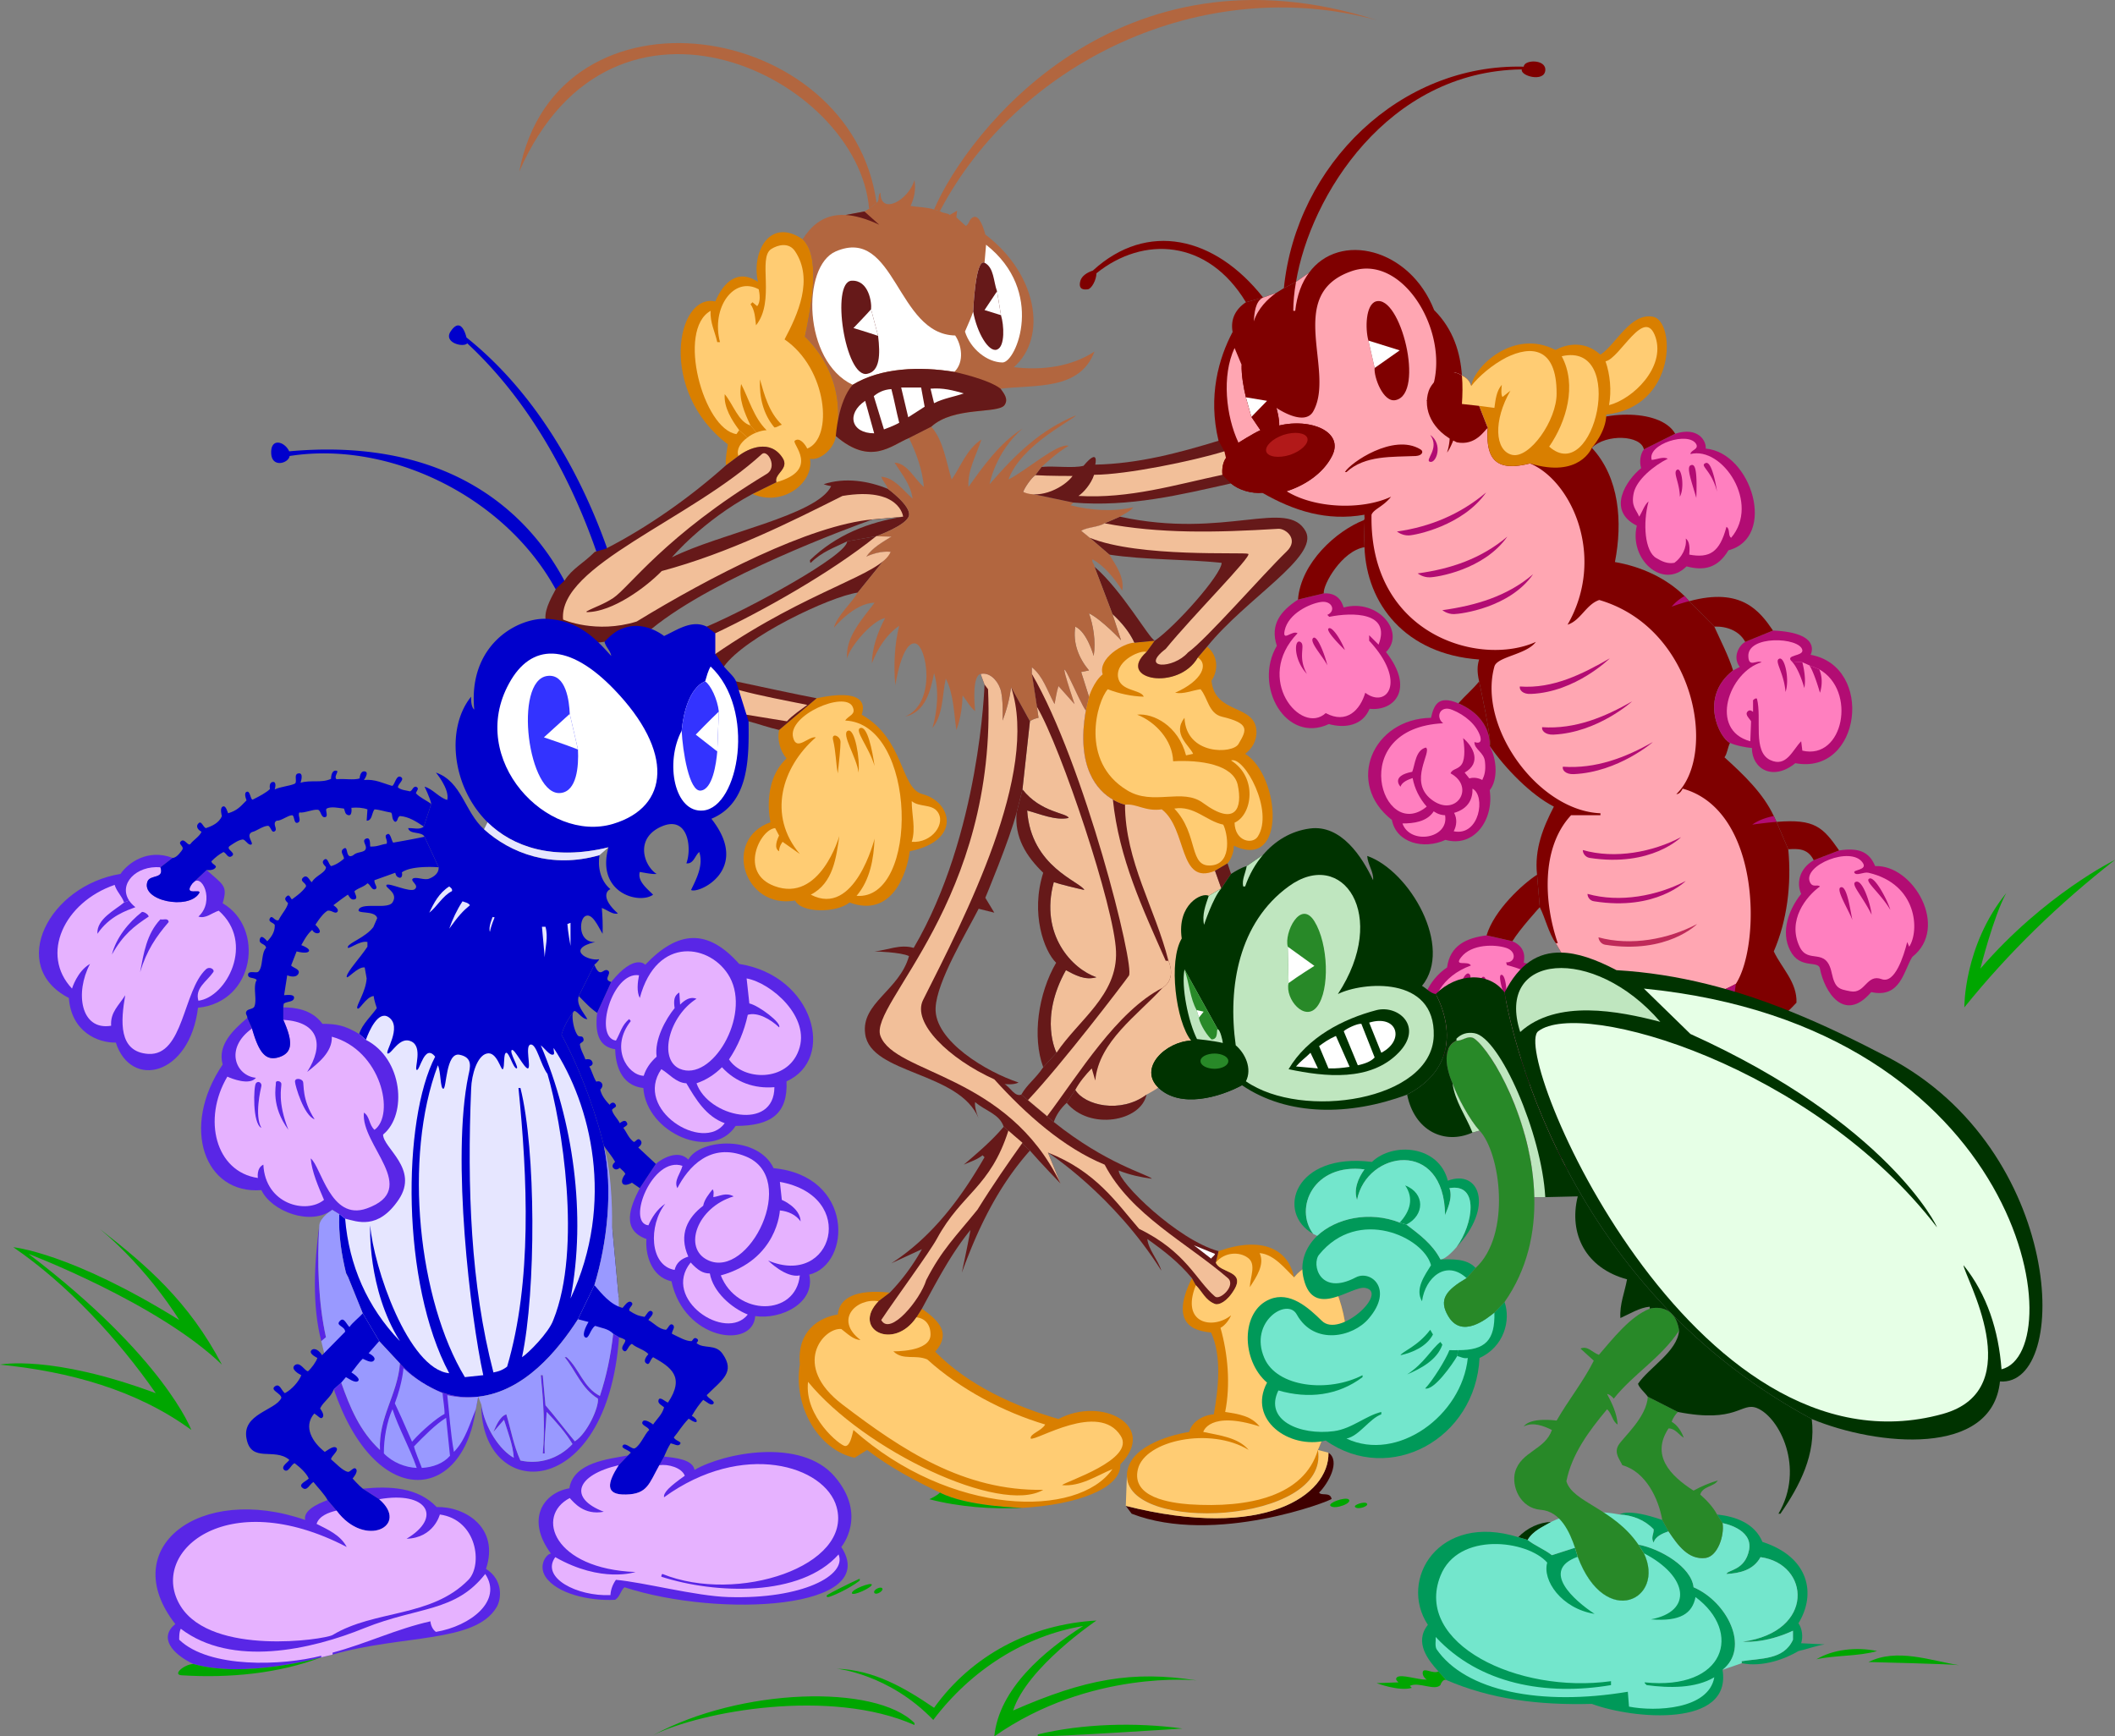 <svg xmlns="http://www.w3.org/2000/svg" width="540.5" height="443.739"><rect width="100%" height="100%" fill="#808080" stroke="none"/><path fill="#00c" d="M73.902 115.334c-1.175-2.524-4.593-3.442-4.601.203-.055 4.234 4.508 2.855 4.699 1 28.309-4.477 61.977 13.773 71.902 42.898a17.57 17.57 0 0 1 3.399 1.801s-11.074-51.676-75.399-45.902"/><path fill="#00c" d="M119.203 86.236s-1.226-5.676-4-1.601c-2.035 2.945 3.274 4.257 4.2 3.101 31.074 28.824 38.5 73.399 38.5 73.399a12.94 12.94 0 0 1 2.8-1s-7.976-47.075-41.5-73.899"/><path fill="#f2bf99" d="m261.3 201.736 1.903-17.402c.645-.528 1.453-.727 2.2-.899l-.403-2.8-1.297-8.399v-1.699c2.871 2.273 3.879 5.906 5.797 9.398.3-1.476.492-3.074 1-4.601l4.102 4.601c-6.75-20.25 1.687.688 2.898 1.602.238-1.16.48-2.258.8-3.5l-2-6.3 2-.403c-2.644-3.164-4.16-7-3.5-11.2 3.052 1.426 4.7 7.5 4.7 7.5.594-3.804-.113-7.84-1.2-10.898 3.31 1.645 8.2 6.899 8.2 6.899l-2.2-6.7c2.25 2.051 4.372 4.575 5.602 7.301 10.168 19.371 20.598 58.301 20.598 58.301l1.602 4.5s7.941 38.426-19.102 52.7c-6.648 4.948-15.832 2.75-18.2-1.2-3.413-3.832-4.8-9.5-4.8-9.5s-4.57-8.68 2.402-21.102c2.344 1.254 4.868 2.664 7.801 1.801-6.164-2.062-14.558-10.844-10.902-24.3 1.613.546 5.75 1.554 7.8 2-1.042-2.16-13.624-5.876-14.601-20.301 3.367.886 7.203 2.605 10.602 1.902-.372-1.316-7.125-1.309-11.801-7.3"/><path fill="#d97f00" d="M199.102 186.537c-.5 2.398.175 5.242 1.898 7.297-6.523 6.101-4.098 16.3-4.098 16.3-12.332 4.383-6.8 22.301 6.301 20 1.649 3.301 10.649 3.176 13.899.5 10.875 4.051 14.664-7.476 15.398-13.097 13.402-2.715 10.727-12.656 3.203-14.602-5.683-1.55-4.476-14-15.5-20.3 1.024-2.825.274-6.7-11.5-4.2l-9.601 8.102m-10.399-70c2.645-2.027 8.14-4.406 11.297.5 1.797 2.8-2.238 4.012-1.598 6.2l-6.101 3c7.758 3.405 15.758-2.927 14.699-9 2.477.573 6.2-2.544 6.602-5.802 0 0 3.875-13.875-7.899-25.398 1.774-8.727 4.024-20.477-.601-24.902-8.457-5.743-13.125 3.425-11.399 10.902-4.98-3.36-8.726-.145-10.902 5-9.992-2.145-14.656 23.023 3.199 36.5-.246 1.863-.648 3.477-.5 5.398l3.203-2.398M293 166.635c-7.898 7.05 8.102 10.05 13.102 1.402l2.398-2.8c3.309 2.823 2.477 6.823 1.102 8.698.855 8.907 11.543 5.793 11.5 13.301-.067 2.043-.95 3.938-2.899 5.399 8.942 5.593 10.774 29.925-2.902 23.5.07 1.535-.656 3.425-1.598 4.5l-3.203 1.902c-9.398 3.898-7.016-10.668-13.598-15.703-4.3.601-6.414-1.535-9.402-1.2 0 0-1.395-.28-3.098-1.3-3.847-2.184-9.496-8.074-6.902-22.797.238-1.16.48-2.258.8-3.5 0 0 1.177-3.852 3.5-5.703-1.323-4.024 5.302-8.024 8.102-8.098l5.2-.5-2.102 2.899"/><path fill="#ffcc73" d="m188.902 109.935-.699 1c-8.437-1.234-15.351-26.625-6.601-31.5-.184 2.97 1.128 5.391 1.699 8H184c-2.328-8.78 3.535-16.992 9.902-13.5.243 1.125.532 3.223-.402 4.301l-1.2-1-.5.5c1.118 1.543 1.177 3.492 1.403 5.399 5.024-6.243.356-17.243 3.899-19.5 1.671-1.059 4.503-1.817 6.101.601 4.75 7.172.715 16.051-2.703 22.5 10.922 7.45 12.559 25.242 5.8 27.899-.566-1.153-1.995-2.989-3.198-2-.875.675 6.625 7.425-4.7 10.601-.64-2.187 3.395-3.398 1.598-6.199-3.156-4.906-8.652-2.527-11.297-.5-.586-1.68.54-3.445 2.297-4.703l-2.098-1.899m29 70.7c.95 2.05-1.07 2.164-1.902 3.5 18.477.8 18.977 46.05 2.902 44.8 3.477-4.062 4.387-9.511 4.598-14.601 0 0-5.023 20.226-16.297 14.3 5.793-2.952 6.5-9.613 7.297-15 0 0-4.898 17.176-16.598 12.801-9.183-3.414-3.625-14.562.2-14.8l1 1.902c-.512 1.039-1.395 3.234 0 4 0-1.352.898-2.402.898-2.402l4.402 3.101c-8.3-9.8-4.675-22.176 4.098-29.8-1.86-.391-4.887 3.62-5.797.101-1.59-5.758 13.317-12.094 15.2-7.902"/><path fill="#ffcc73" d="M239.5 207.334c2.434 3.004-1.32 8.191-6.5 7.8 1.086-3.378-.027-7.011 0-10.398 1.89 1.57 5.031.711 6.5 2.598m53.5-40.699c-7.898 7.05 8.102 10.05 13.102 1.402 2.75 1.648 1.25 5.898-5.801 9 2.191.414 4.312-.594 6.5-.902 1.847 2.125 2.047 6.16 5.402 7 7.25 1.73 6.461 3.347 4.297 7-1.46 2.566-13.398 2.925-13.797-6.7-3.226 4.125 1.29 7.079 2.2 9.2l-1.801.402c-2-7.602-8.38-10.844-12.5-10.402 4.628 1.777 9.066 6.52 9.199 11.902 7.02-.39 15.304.852 16.5 6 1.3 5.973-.516 10.773-8.801 4.7-5.348-4.032-12.824.839-19.5-3.302-12.148-7.375-7.648-22.75-4.898-25.8 3 1.175 6.175 1.82 9.199 1.902-.781-1.941-6.098-1.29-6.598-5.102-.476-4.375 6.195-6.988 7.297-6.3"/><path fill="#ffcc73" d="M321.402 213.834c-1.343 2.015-5.8 1.226-5.902-3.598 4.512-1.98 5.977-11.55-.898-15.902 3.382-1.16 11.078 12.996 6.8 19.5m-8.8-3.098c1.062 1.98 2.445 9.719-2.801 10.399-6.2.8-3.324-7.825-9.7-14.5 5.118-.832 8.145 3.203 12.5 4.101"/><path fill="#3f0000" d="M337.102 381.435c.605.938 2.789-.265 3.199 1.602.097.418-29.824 12.023-51.098 3.797l-1.5-2c35.274 8.894 52.02-2.664 51.797-13.598 3.145 2.156-.023 7.824-2.398 10.2"/><path fill="#d97f00" d="m227.402 330.334-2.902 2.203c-6.926 7.14 3.832 12.809 9.703 4.098l1.399-2.2c4.375 3.125 7.543 6.293 3.398 11 8.453 8.637 20.512 14.036 31.5 17.2 11.145-5.907 25.477 1.757 15.8 11.601.235 6.176-11.19 10.324-25 11.098 0 0-14.155-.274-21.097-3.899-6.32-2.996-12.777-6.425-18.601-10.898l-3.2 2c-9.257-1.977-15.757-13.145-14-23.902-.757-8.575 4.965-11.97 9.7-12.7.375-4.207 4.543-6.543 13.3-5.601"/><path fill="#d97f00" d="M310.703 322.635c.973 2.73 7.531 2.027 4.797 6.8-1.902 3.297-4.074 4.16-5 3.801-2.457-.906-3.371-3.32-4.898-4.8l-1-1.801c-6.625 13.257 2.668 13.57 4.898 13.902 2.781 6.117 1.871 14.191.703 20.898-2.562.153-5.59 1.77-6.3 4.5-6.051 1-15.532 4.153-15.903 10.801-.855 15.371 51.977 12.824 48.8-6.199 0 0 5.845-12.809 7.2-28.8.398-5.09-4.691-25.677-13.297-15.302-1.476-7.25-8.226-10.625-19.3-6.699l-.7 2.899"/><path fill="#661919" d="m310.5 222.537 1.602 4.5 2.5-3.703-.899-2.7-3.203 1.903m-49.2-20.801c4.677 5.992 11.43 5.985 11.802 7.301-3.399.703-7.235-1.016-10.602-1.902.977 14.425 13.559 18.14 14.602 20.3-2.051-.445-6.188-1.453-7.801-2-3.656 13.457 4.738 22.239 10.902 24.301-2.933.863-5.457-.547-7.8-1.8-6.973 12.421-2.403 21.101-2.403 21.101l-3.398 3.7c-2.852-7.708-1.293-18.845 3.3-26.7-3.093-2.977-6.593-12.645-3.3-23-4.368-4.219-7.395-9.063-6.801-15.402l1.5-5.899m11.301 80.098c5.875 7.101 18.976 4.797 20.398-2.098-6.648 4.95-15.832 2.75-18.2-1.199l-2.198 3.297M284.3 156.935c2.25 2.051 4.372 4.575 5.602 7.301l5.2-.5c-1.625-.844-8.348-12.82-15.399-18.902l4.598 12.101"/><path d="M162.703 158.834C181.426 147.4 206.93 134.197 223 132.736l7.8-.699s-.812-7.738-15.5-5.3c-13.198 6.62-28.948 14.573-46.198 19.198-3.875 4-12.5 10.5-19.2 10.5v-.199c2.254-1.183 4.274-1.75 6.801-3.402 4.024-2.649 13.262-16.04 39.2-31.7 2.933-1.726.218-6.402-1.2-5.097-18.394 16.855-52.058 28.523-50.8 42.297"/><path fill="#661919" d="M166.602 160.635c16.32-13.309 50.89-25.91 56.398-27.899l7.8-.699c-8.823 1.422-16.995 4.55-23.8 11.098.043.312-.055.617.203.699 2.766-2.809 6.098-3.918 9.297-5.5l7.402-1.297s7.907-2.809 8.399-5.3c.508-2.509-5.399-6.802-5.399-6.802-5.027-2.07-10.98-2.976-16.402-1.199.809.324 1.188.34 1.902.5-3.507 7.492-28.57 12.094-40.699 18.2 0 0 7.774-9.294 20.598-16.2l6.101-3c-.64-2.187 3.395-3.398 1.598-6.199-3.156-4.906-8.652-2.527-11.297-.5l-3.203 2.398c-9.027 8.067-19.824 15.735-30.7 21.301l-2.8.801c-3.023 3.023-5.691 4.191-7.7 7.297l-2.198 2.101c-.704 1.45-2.957 4.957-2.7 7.7 0 0 2.957 12.007 27.2 2.5"/><path fill="#661919" d="M191.3 184.334c2.626.683 5.048 1.594 7.802 2.203l9.601-8.102c-5.976-1.125-13.672-2.843-20.601-4.3-5.125-1.012-3.102-3.801-3.102-3.801 5.375-7.555 26.992-17.86 34.203-18.899l8.399-10.398s-2.5-.477-6.2 1.2c1.586-2.321 4.325-3.802 6.399-5.102l-3.899-.098-7.402 1.297c-.023 3.601-24.691 17.02-35.898 21.8 0 0-12.625 5.426-10.301 14.403 2.344 9.023 21 9.797 21 9.797m94.902-52.297c26.942 5.855 42.848-4.867 47.5 3.797 3.367 6.45-15.226 17.058-25.203 29.402l-2.398 2.801c-5 8.648-21 5.648-13.102-1.402l2.102-2.899c5.289-3.64 17.043-16.844 17.101-19.902-9.406-.992-19.394-.688-28.703-2.098l-5-4.3-2.2-1.801c1.677-.965 4.196-.864 6-1.899l3.903-1.699"/><path fill="#b2663f" d="M232.3 111.935c-4.573 1.875-9.741 7.207-18.698-.5 0 0 3.875-13.875-7.899-25.398 1.774-8.727 4.024-20.477-.601-24.902 1.847-2.786 4.867-6.536 11-6.2l4.8-.898 1.2-.703 1.898-1.5c.902-.606.2-1.918 1-2.598.004 5.88 7.145 1.992 8.703-3.199.383 2.469-.058 4.523-1 6.598 1.988.308 4.207.308 6 .902l1.5.398c.727.649 2.106.457 2.5 1l1.899-1.101-.2 1.703 2.399 2.2c1.004-.454.722-1.864 2.101-2.302 1.407-.375 2.438 2.754 2.899 4.5 13.176 9.957 16.054 26.153 7.3 33.899 7.172.883 14.739-.13 20.602-4-3.746 10.027-15.148 8.414-24 9.5.68 1.031 2.16 2.566 1 4.203-1.726 2.273-12.976.273-18.703 5.5l-5.7 2.898"/><path fill="#b2663f" d="M279.703 144.834c.09-.68-.82-1.082-.5-1.899 2.91 1.622 5.442 4.625 7.598 8 .558-3.449-1.563-6.378-3.301-9.199l-5-4.3-2.2-1.801c1.677-.965 4.196-.864 6-1.899l3.903-1.699c1.156-.797 2.77-1.402 3.399-2.402-4.97 1.203-11.02.797-16-.5l.699-.7-12.801-2.699c.152-.805 2.035-3.62 3.102-4.3l1.601-2.102s3.774-3.649 6.899-5.399c-2.75-.875-11.067 6.508-15.399 8.602 3.274-8.852 16.336-15.11 17.297-16.402-9.133 3.714-15.488 9.972-22.098 17.601 0 0 1.364-8.07 8.399-14.199-5.824 3.64-10.164 9.797-13.801 14.898-.297-4.191 2.023-8.129 3.3-12.101-3.8 2.46-5.312 7-7.597 10.203-1.45-4.617-2.055-9.863-5.203-13.5l-5.7 2.898c1.888 3.97 3.4 8.004 3.802 12.5-2.32-1.87-4.235-6.109-7.5-6.199 1.851 2.914 4.171 5.637 4.601 9.2-2.648-2.45-4.77-5.38-8-5.602.477 1.312 1.414 2.039 1.7 3.101 0 0 5.906 4.293 5.398 6.801-.492 2.492-8.399 5.301-8.399 5.301l3.899.098c-2.074 1.3-4.813 2.78-6.399 5.101 3.7-1.676 6.2-1.199 6.2-1.199l-8.399 10.398c-1.664 2.809-5.297 5.938-6.101 9 0 0 5.25-6.394 10.398-6.398-3.035 4.043-7.578 8.883-7 14.297.27-2.363 6.012-9.617 9.703-10.399-1.906 3.575-3.316 7.61-3.402 11.602 1.398-3.59 3.617-7.32 7-9.602-1.164 4.399-1.469 10.051-1 15.2 0 0 1.668-11.274 5.101-10.7 2.95.5 5.532 15.25-2.601 18.7 5.207-1.145 6.52-6.594 7.402-11.098 1.336 4.305.832 9.754-.402 14 2.8-3.477 2.445-8.383 3.402-12.602 1.969 3.715 2.07 8.758 2.7 13.102 0 0 1.449-3.227 1.597-8.8 1.102 1.327 1.707 2.741 3.203 4-.285-2.872-.601-9.052 1.399-9.5 2.062-.516 4.125 1.323 5 3.698.894 2.368.601 8.2.601 8.2 1.09-2.75 1.793-5.575 2.2-8.5l4.8 8.699c.645-.528 1.453-.727 2.2-.899l-.403-2.8-1.297-8.399v-1.699c2.871 2.273 3.879 5.906 5.797 9.398.3-1.476.492-3.074 1-4.601l4.102 4.601c-6.75-20.25 1.687.688 2.898 1.602.238-1.16.48-2.258.8-3.5l-2-6.3 2-.403c-2.644-3.164-4.16-7-3.5-11.2 3.052 1.426 4.7 7.5 4.7 7.5.594-3.804-.113-7.84-1.2-10.898 3.31 1.645 8.2 6.899 8.2 6.899l-2.2-6.7-4.597-12.101"/><path fill="#661919" d="M256.5 287.935c-3.043 3.63-6.879 6.86-10.2 9.7 1.606-.723 3.321-1.227 4.802-2.399l.5.5c-6.016 10.461-13.38 20.348-23.801 27.098l7.8-3.598a53.039 53.039 0 0 1-8.199 11.098l-2.902 2.203c-6.926 7.14 3.832 12.809 9.703 4.098l1.399-2.2c3.73-6.847 7.363-13.91 12.398-20.101-.598 3.465-2.2 10.902-2.2 10.902 4.024-11.07 9.169-21.965 17.403-31.199l-6.703-6.102"/><path fill="#661919" d="M261 279.736c-1.691.63-2.8-1.894-4.297-2.699 0 0 2.402.297 3.598-.402-8.055-2.625-21.637-10.657-21.2-19.098.29-6.695 7.794-19.035 11-25.3l4 1-2.3-3.802s6.304-15.07 8-21.8l1.5-5.899 1.902-17.402-4.8-8.7c-.407 2.926-1.11 5.75-2.2 8.5 0 0 .293-5.831-.601-8.199-.875-2.375-2.938-4.214-5-3.699l1 2.7s-1.125 38.374-18.102 67.3c-3.55-1.02-6.68.598-10 .899 0 0 6.727.175 8.8 1.199-2.452 8.789-12.308 11.972-11.198 19.902 1.375 10.324 24.125 9.574 29 21.598 0 0-1.184-2.742-.899-4.2 2.54 2.262 6.172 2.97 7.297 6.301l6.703 6.102c2.461 2.875 7.797 8.398 7.797 8.398l-3.2-7.898s16.677 10.691 29 30.2c-.863-2.802-3.288-5.325-3.597-8.102 4.348 3.082 7.977 5.906 11.399 10l1 1.8c1.527 1.48 2.441 3.895 4.898 4.801.926.36 3.098-.504 5-3.8 2.734-4.774-3.824-4.07-4.797-6.801l.7-2.899c-10.415-2.812-25.676-17.676-25.5-20.601 2.769 1.109 5.593 1.714 8.5 2.101-1.192-1.195-11.551-3.676-25.102-14.5l-8.301-7"/><path fill="#661919" d="M263.703 172.236v-1.699c2.871 2.273 3.879 5.906 5.797 9.398.3-1.476.492-3.074 1-4.601l4.102 4.601c-6.75-20.25 1.687.688 2.898 1.602-2.594 14.723 3.055 20.613 6.902 22.797 1.703 1.02 3.098 1.3 3.098 1.3.063 14.497 7.73 26.505 11.102 39.903 0 0 2.207 4.523-1.5 6.898-6.313 6.946-16.301 13.704-17.2 23.7l-.902-3.098c-1.531 1.578-3.145 3.496-4.2 5.5l-2.198 3.297c-1.489 1.36-2.7 3.074-3.301 4.902l-8.301-7c1.54-2.699 3.754-4.168 5.602-7l3.398-3.699c5.555-8.344 15.645-14.703 15.203-25.902-.367-11.2-14.058-52.075-20.203-62.5l-1.297-8.399m105.899-61.199s-39.293 12.523-55 12.5c-13 2.914-25.93 6.09-40.301 4.898l-12.801-2.699c.152-.805 2.035-3.62 3.102-4.3l1.601-2.102c3.168-.34 8.04.402 10.7-.297 4.074-4.852 3-.3 3-.3 10.988-.212 21.48-3.036 31.5-6.102 27.308-2.559 50.242-12.075 53.699-12.7l4.5 11.102"/><path fill="#fff" d="M244.102 85.736c1.586 2.32 2.457 6.656-.2 9.301-8.808-1.43-18.695-1.129-26 3.297-12.722-6.031-13.109-30.313-4.3-34.098 15.23-6.52 15.48 21.207 30.5 21.5m4.601-6.101c-.605 1.796-1.226 3.007-2.101 5.101 1.375 4.406 5.644 7.86 9.601 7.899 3.555-.04 10.953-18.176-4.203-30.098l-.398 4.598c-2.38-1.188-2.899 12.5-2.899 12.5"/><path fill="#661919" d="M248.703 79.635c.942 5.343 3.973 10.527 6.098 9.699 2.094-.774 1.785-6.305 1-8.797l-1-6.102c-.942-2.523-.742-6.043-3.2-7.3-2.378-1.188-2.898 12.5-2.898 12.5m-24.301 6.199c.575 4.726.493 9.07-2.8 9.703-5.618 1.156-9.364-23.445-4-23.8 4.421-.266 5.226 5.671 5 7.3l1.8 6.797"/><path fill="#f2bf99" d="M264.602 121.435c3.484.22 9.5.2 9.5.2-2 2.8-8.133 6.074-12.602 4.101.152-.804 2.035-3.62 3.102-4.3m100.898-18.2c-24.355 10.992-52.598 12.098-52.598 12.098-8.086 2.488-25.05 5.976-33.3 6-.75 2.351-2.75 4.601-4 5.402 12.968.77 24.773-2.863 36.8-5.402 0 0 29.907-1.942 55.098-12.797l-2-5.3"/><path fill="#00a600" d="M261.3 385.334c-7.718.414-16.195-.223-23.8-2.2 0 0 1.934-.863 2.703-1.699 6.942 3.625 21.098 3.899 21.098 3.899"/><path fill="#d97f00" d="M191 111.834c.664-.54 1.453-.973 2.3-1.297l-1.5-1.8c-3.12-.907-4.429-5.446-6.597-8-.254 3.464 1.863 6.69 3.7 9.198l2.097 1.899"/><path fill="#d97f00" d="M193.3 110.537c.86-.348 1.782-.563 2.602-.602-3.285-3.214-4.496-7.957-6.5-11.8-.722 3.843.895 7.375 2.399 10.601l1.5 1.801m6.499-2c-.726.203-1.167.672-1.898.7-2.863-3.423-3.875-7.661-3.699-12.302 1.137 3.934 2.246 8.375 5.598 11.602m23.699 87.199c-.605-4.094-1.805-10.16-3.598-9.699-1.722.441 2.157 4.855 3.598 9.7m-4.098 1.698c-.351-3.64-4.582-10.027-2.699-10.699 1.785-.676 3.106 7.242 2.7 10.7m-4.603-7.801c.016 1.238-.39 5.37-.698 8-.5-2.63-.493-5.594-1.2-8.5-.515-2.04 1.907-1.075 1.899.5"/><path fill="#b2663f" d="M224 51.834c-6.355-46.774-81.691-58.442-91.297-8 23.942-54.774 86.606-24.106 89.399 9.5l1.898-1.5m16.203 2.101c19.89-37.851 66.774-60.875 111.598-48.8-65.824-21.075-104.399 28.234-113.098 48.402l1.5.398"/><path fill="#661919" d="M216.102 54.935c2.367.153 5.195.899 8.601 2.5l-3.8-3.398-4.801.898"/><path fill="#ffcc73" d="M224.5 332.537c-6.926 7.14 3.832 12.809 9.703 4.098 2.106.257 3.606 1.757 3.598 4.402.031 4.527-9.5 4.297-9.5 4.297 2.453 2.433 5.676.726 8.699 2.101 8.367 7.582 19.484 13.446 30.102 16.602-.93 1.687-3.957 2.355-3.7 3.598 1.356.714 17.407-9.575 23-.7 3.903 6.063-14.18 11.704-15 12.602 4.758.414 8.793-2.41 12.899-4.102-8.824 12.625-41.324 12.125-66.2-10-.39 1.543-.863 4.121-2.101 4.102-1.191.023-10.523-7.477-9.5-16.402 14.344 17.527 49.168 34.039 60.102 27.601-20.309.324-36.047-10.168-51.301-21.8-13.207-10.044-4.828-19.731-.301-19.301 1.527 1.168 3.145 2.785 4.902 2.8-6.859-5.23-.953-10.828 4.598-9.898m63.5 44.199c-.855 15.371 51.977 12.824 48.8-6.199l2.7.7c.223 10.933-16.523 22.491-51.797 13.597l.297-8.098"/><path fill="#f2bf99" d="M326.703 135.135c1.942-.075 5.313 2.75 2.098 5.8-6.156 5.957-20.656 22.625-25.2 25.801-3.792 4.324-12.511 4.258-5.699-.902 6.887-8.461 22.153-23.727 21.098-24.297-1.07-.512-27.902 1.02-40.5-4.102l-2.2-1.8c1.677-.965 4.196-.864 6-1.899 13.938 2.649 28.13 2.403 44.403 1.399m-136 47.5 10.399 1.699c1.5-1.649 3.722-3.047 5.199-4.2-5.813-1.171-11.84-2.28-17.5-3.8-11.156-1.442-6-9.2-6-9.2 24.05-16.574 42.426-20.199 44.8-26.097 0 0-2.5-.477-6.199 1.2 1.586-2.321 4.325-3.802 6.399-5.102l-3.899-.098c-11.675 9.398-29.066 19.125-41.101 24.797 0 0-11.95 7.226-9.399 13.203 2.45 6.023 17.301 7.598 17.301 7.598m40.097-50.598s-.812-7.738-15.5-5.3c-13.198 6.62-28.948 14.573-46.198 19.198-3.875 4-12.5 10.5-19.2 10.5v-.199c2.254-1.183 4.274-1.75 6.801-3.402 4.024-2.649 13.262-16.04 39.2-31.7 2.933-1.726.218-6.402-1.2-5.097-18.394 16.855-52.058 28.523-50.8 42.297 0 0 8.406 3.726 18.8.5C181.426 147.4 206.93 134.197 223 132.736l7.8-.699"/><path fill="#661919" d="M217.902 98.334c7.305-4.426 17.192-4.727 26-3.297 0 0 8.727 1.867 11.801 4.297.68 1.031 2.16 2.566 1 4.203-1.726 2.273-12.976.273-18.703 5.5l-5.7 2.898c-4.573 1.875-9.741 7.207-18.698-.5 0 0 .543-8.875 4.3-13.101"/><path fill="#fff" d="m235.402 99.037.899 4.898-4.2 2.7-1.8-7.598h5.101m10.898 1.5c-2.327.836-5.152 1.242-7.597 2.5l-.902-3.703c3.144-.281 5.77.426 8.5 1.203M227.8 99.435c.716 2.684 1.259 5.707 2 8.602-1.323.773-3.898 1.7-3.898 1.7l-2.601-8.5c1.008-.845 2.426-1.677 4.5-1.802m-6.699 3 2.3 8.301c-5.949-.008-7.156-5.035-2.3-8.3"/><path fill="#f2bf99" d="M261.3 292.037c-3.573 5.023-7.573 10.773-11.5 17.098-5.577 6.894-9.073 10.175-13.097 18-1.476 4.925-9.226 14.425-11.5 10.199 3.582-5.402 12.469-17.461 14.297-20.899 6.281-11.503 13.555-12.964 18.203-27.5 0 0 2.414 2.125 3.598 3.102"/><path fill="#fff" d="M310.5 320.435c-.137.493-.742.793-1 1.2l-4.398-3.399 5.398 2.2"/><path fill="#f2bf99" d="M250.602 172.236c2.062-.515 4.125 1.324 5 3.7.894 2.367.601 8.199.601 8.199 1.09-2.75 1.793-5.575 2.2-8.5 7.242 21.925-11.758 58.593-22.5 79.902-2.93 5.824 6.593 15.047 18.199 20.297 8.03 8.87 17.617 17.45 28.199 21.8 6.672 12.797 21.062 19.993 31.5 29 2.129 1.9-2.055 5.774-3.301 4.7-4.777-4.05-7.355-11.442-19.398-17.297-5.739-6.613-10.957-14.645-23.301-19.5l3.199 7.898c-13.55-28.086-42.363-27.91-46-37.699-3.023-8.176 29.977-34.426 27.5-88.601l-.898-1.2-1-2.699"/><path fill="#f2bf99" d="M284.402 204.334c-3.847-2.184-9.496-8.074-6.902-22.797-1.21-.914-9.648-21.852-2.898-1.602l-4.102-4.601c-.508 1.527-.7 3.125-1 4.601-1.918-3.492-2.926-7.125-5.797-9.398v1.7c13.399 22.948 26.379 74.75 24.797 77.097-1.633 2.3-17.082 22.555-25.797 31.8l4.899 4.102c8.14-10.812 17.75-26.8 29.5-32.8 3.707-2.376 1.5-6.899 1.5-6.899h-.7c-5.902-13.398-11.922-26.055-13.5-41.203"/><path fill="#fff" d="m255.8 80.537-4.198-1.3 3.199-4.802zm-33.198-1.5c-.868 1.031-4.5 4.797-4.5 4.797s3.164.937 6.3 2l-1.8-6.797"/><path fill="#ffcc73" d="M336.8 370.537s5.845-12.809 7.2-28.8c.398-5.09-4.691-25.677-13.297-15.302-2.18-2.078-5.105-5.91-8.8-6.199 1.374 2.91-.844 6.14-2.5 8.7.042-2.462 1.75-5.883-.5-7.5-2.176-1.626-5.926-1.5-8.2 1.199.973 2.73 7.531 2.027 4.797 6.8-1.902 3.297-4.074 4.16-5 3.801-2.457-.906-3.371-3.32-4.898-4.8-4 10 4.5 11.374 9 7.699-.305.836-1.414 2.55-2.7 3.199 1.891 6.617 2.598 14.484 1.2 21.5 3.707.558 6.644 1.058 8.8 3.703-12.925-4.145-14.402 1.398-14.402 1.398 4.176.899 8.918 1.407 11.602 4.602-9.793-5.977-26.524-2.441-28.301 4.898-1.778 7.293 8.344 8.625 13.101 9 15.38 1.024 29.383-2.125 32.899-13.898"/><path fill="#7f0000" d="m399 243.435-1.398-2.398c-1.88-2.645-2.711-6.504-4.102-9.203l-.7-8.297c-.71-6.637 1.61-12.184 4.302-17.402-5.922-3.055-12.375-9.7-16.399-15.5.774-.657-2.703-16.5-2.703-16.5-.523-2.325-.523-3.95 0-5.598-18.898-1.352-28.773-14.227-29.297-28.703l-.203-6.899c.406-.28.105-.886.203-1.398-9.582 1.719-18.058-.977-26.101-5.602-2.684.262-6.125-.707-8-2.398l-2.2-2.203c-.164-1.414.075-3.149.899-4.297l-.399-1.703-1.5-2.7c-2.757-11.406.07-21.148 3.598-27.8-.602-3.336.813-5.86 3.402-7.598l4.399-1.199L326 74.935c.828-.523 1.555-.968 2.102-1.3l3.101-1.598 3.297-2.3c7.7-10.63 25.781-6.384 32 9.5 5.031 5.023 6.707 11.093 7.102 16.698.222 2.563.152 5.032 0 7.301l4.5.5 3.8.5s11.11.953 19.5 5.899c2.04 1.164 3.903 2.574 5.399 4.3 7.082 7.621 7.89 19.024 5.902 29.2 6.629 1.125 13.086 4.05 17.797 8.699l1.203 1.3 6.399 6.5c1.511 3.391 3.628 7.43 4.8 11.2-8.8 6.851-3.425 17.351-.8 18.5-.657 1.469-.672 2.652-1.399 3.703 4.965 4.496 9.906 9.238 12.598 15l.699 1.5 3 7c.875 9.047-.336 18.328-3.7 26.098 2.052 4.34 5.99 7.87 5.802 13.101-27.375 29.824-60.102-12.8-60.102-12.8"/><path d="m378.102 103.736 3.8.5"/><path fill="#ffa6b2" d="M380.203 109.334c-.601 8.351 2.399 11.226 10.797 9.101 10.727 4.5 19.477 24 9.602 41.2 3.32-1.016 4.75-5.2 8.101-6.301 24.649 7.226 30.195 39.59 19.7 49.601.718.043 1.32-.765 1.597-1.398 20.102 5.523 19.977 40.148 13.602 49.898a40.733 40.733 0 0 1-8.301 3.399c-7.434 2.023-14.086 1.262-19.598-.598-2.726-.914-5.172-2.094-7.3-3.3-5.958-3.532-9.403-7.5-9.403-7.5l-1.398-2.399h.5c-3.489-10.11-4.399-24.336 3.398-32.703h7.5v-.5c-15.898-.649-31.398-22.024-27.098-37.5.692-2.55 8.2-3.024 10.598-6.297-14.309 6.46-42.586-1.719-42-32.5.602-1.477 2.945-2.012 5-4.602-7.504 3.497-19.61 2.993-26.7-1.398 4.567-1.461 9.31-4.488 11.602-9 3.164-6.164-5.347-9.727-13.5-7.8.11-1.61-.699-4.5-.699-4.5s7.106 4.913 9.399.898c5.773-10.286-7.399-29.805 9.699-35.801 14.285-5.11 27.281 19.137 19.3 33.101 5 .5 7.11 7.41 5.2 13.2.797-.84 2.547-5.067 2.601-6.598 2.102.984 4.809 1.062 7.801.297"/><path fill="#b20c73" d="M470 217.334c4.977-.774 7.715.344 9.203 4 9.774-.399 19.024 15.726 9.5 23.203-2.226 3.523-2.976 10.648-10.5 9-6.976 8.148-12.027-.29-13.101-6-.375-2.227-5.125.273-7.602-4.602-2.523-4.859-.332-10.597 2.8-14.5-1.214-2.656-.573-6.375 3.2-8.601l6.5-2.5m-89.297-26.699c1.899 3.55 2.106 8.71 0 11.3 1.14 7.543-3.976 14.75-11.3 12.7-5.551 2.55-12.551.8-13.7-5.098-11.976-9.352-4.976-25.852 10-26.102.719-3.093 1.711-5.937 7-3.699 8.82 3.809 8 10.899 8 10.899m61.399-.801c1.246.633 4.214 1.25 5.601 1.3.024 5.426 5.399 8.551 11.098 3.903 16.8 3.148 20.3-24.727 3.902-27.703 0 0 3.149-5.649-9.601-6.2L446 164.038c-1.664.937-3.273 3.941-1.398 6.398l-1.7.899c-8.8 6.851-3.425 17.351-.8 18.5m-62.2 49.202c-5.207.676-9.324 2.562-10.101 8.2-9.946 6.655-8.942 23.694 3.199 23.898 3.207 2.836 7.578 4.132 11.102 1 5.37 3.437 12.609.57 10-11.098 7-2.461 4.132-13.363-4.7-15-.015-.39 1.082-3.813-2.902-5.5l-6.598-1.5m-48.199-85.801c-4.351 2.824-7.226 6.324-5.402 11.801-6.074 10.273 2.3 25.148 13.3 20 4.126 1.148 8.626.398 10.399-3.902 6.352.675 11.602-5.075 4.203-14.5 5.149-5.2-2.207-13.739-10.8-11.399-.247-.285-.758-3.844-5.102-3.601l-6.598 1.601m96.399-42.402c6-1.899 8 1.976 7.8 3.8 11.797 1.07 18.254 22.727 5.801 26-2.726 4.551-6.226 5.301-10.703 4.102-6.023 6.074-14.773-1.8-12.7-10.402-7.823-3.899-2.698-11.649 1.102-14.7-.472-1.511-.273-3.527.7-4.8l8-4"/><path fill="#ff7fbf" d="M464.902 171.037c9.657 5.441 6.243 23.273-4.3 20.797l-.301-2.399c-2.223 2.243-3.758 6.754-7.899 4.801-4.586-2.183-2.093-10.531-3.402-15.699-.508-.18-.71.227-1 .398v3s-.785-.808-1.398-.101c-.793.808.578 1.87.898 2.5l-.2 5.101c-10.698-2.875-5.448-17.75 2.903-20.199-1.308-.664-3.234 1.438-3.402-1.402-.406-5.606 13.176-5.024 13.8-1.7.297 1.614-4.55 1.15-2.699 2.903l2.7.2 1.8.8 2.5 1M378.3 188.236c.384 1.403-.234 1.828-1.5 1.399-.046 1.941 2.516 2.582 2.7 5.101.227 2.2-.121 3.399-.7 4.598-.847-.492-2.198-.774-3.3-.399l-1.2-1.5c4.391-2.46 2.235-6.652-.398-8.8.328 1.832.625 5.097-.3 6.601-.875 1.45-2.497 1.184-2.899 2.399 6.524 3.55 1.285 11.59-5 6.601-5.828-4.648.297-12.117-1.3-13.199-2.676.648-2.786 4.402-3.5 6.2-5.676 1.073-3 3.8-3 3.8.386-1.188 1.902-1.793 3.097-2.203.52 2.73 1.73 5.152 3.602 7.3-11.375 9.426-20.875-20.074 4.199-21.3-2.074-1.649-.723-4.758 2.402-3.399 3.129 1.262 6.149 3.75 7.098 6.801"/><path fill="#ff7fbf" d="M371.5 212.435c.809-1.457.895-3.293.102-4.699 3.793-1.094 4.793-3.758 4.699-6.199 3.426 1.773 1.844 12.273-4.801 10.898m-2.2-4.101c1.055 6.035-8.937 7.633-10.898 2.101 2.813.008 6.246-.394 8-3.101 0 0 1.2.976 2.899 1M476 220.435c1.45 2.016-2.64 1.743-2.098 2.602.575.898 2.336-.285 3.598 0 12.594 2.914 13.047 14.926 10.402 18.898l-.5-1.199c-.925 3.7-3.175 10.7-6.5 9.5-3.918-1.476-4.175 3.824-8 3.098-2.886-.563-3.925-.649-4.8-4.7-1.426-6.812-6-2.074-8.2-6.699-3.23-6.773 1.7-12.875 5.2-15.398-.668-.656-1.922.465-2.602-1.203-1.684-4.258 10.516-9.219 13.5-4.899m-91.098 25.5.2.7c5.832 1.418 14.808 5.722 8.199 11.8l-1.098-3.199-.601 1.301c4.191 13.773-3.653 17.598-6.7 11.5-3.129 3.363-7.851 5.16-11.402.297-8.227 2.387-12.71-16.074 2.402-21.598-.746-1.37-4.468.418-2.5-2.101 2.676-3.461 8.727-3.313 11.5-2.399 2.743.875 2.434 3.785 0 3.7m-45.699-88.801.5.5c5.899-1.2 15.852-1.266 12.598 7.101l-2.399-2.402v1.402c9.825 10.574 4.45 17.45-1 13.301-1.3 4.398-4.754 8.082-10.101 5.2-6.324 5.823-18.45-8.802-7.2-20.403-1.359-.895-3.921 2.344-3.3-.7.93-4.367 6.433-6.886 9.3-7.3 2.876-.399 3.876 2.351 1.602 3.3m94.297-43.597c.645 1.355-1.453 1.457-1.5 2.5 8.227-2.059 17.895 12.605 10.402 21.398-.87-.546-.175-2.207-1.199-2.8-1.726 6.593-4.39 8.046-9.5 7.101.14-1.515.14-3.433-.902-4.101.336 2.28-.977 4.804-2.899 6.199-1.808.32-3.222-.387-4.601-1.2-2.977-1.675-3.512-8.886-2-14.5-1.059.887-1.563 2.602-2.399 3.903-.78-1.906-2.097-2.61-1.402-6 .727-3.477 5.262-7.106 8.703-8.8-1.121-.626-2.734.179-4.101.3-1.23-4.047 9.546-7.422 11.398-4"/><path fill="#b20c73" d="M443.5 268.537c-.39 4.344-5.148 5.148-6.797.797l-.402-1.399c-3.278.86-8.047 1.266-8.399 5.7-4.394 1.25-6.89 5.98-2.101 11.402-.707.055-2.028 2.094-.5 4 2.074 2.664 7.719 3.437 12.101 2.797.786-.617.743-1.664 1.399-2.2 16.582 3.747 43.851-.21 36.101-10.199 0 0 3.977-5.714-2.3-11.8-6.23-6.121-19.075-2.297-23.801 1-.473-1.743-3.395-1.73-5.301-1.7v1.602"/><path fill="#ff7fbf" d="M443.5 268.537c-.39 4.344-5.148 5.148-6.797.797-6.992 2.347-8.898 6-2.601 7.8-3.297.934-5.23-1.16-6-1.8-5.57 3.562-1.618 12.219 12.3 11.5 0 0-5.582 2.472-13.8-1.297-2.22 3.707 4.273 6.344 9.898 5.598a5.1 5.1 0 0 1 .703-2.7c4.547-.004 13.762 1.559 19.297 1.2 12.57-.707 19.77-5.47 18-8.899-5.777 7.856-20.242 8.633-29.7 6.5.024-.117 0-.387.2-.5 13.105 3.996 32.11-4.21 28.402-14-2.52-6.804-16.867-9.836-29.3 1-.235-.765.828-1.949 3.199-3.902-.668-1.371-2.336-1.672-3.801-1.297"/><path fill="#7f0000" d="M349.703 87.037c-.851-3.102-.695-9.172 1.899-10 6.312-1.914 12.625 23.523 5.101 25.2-3.238.777-5.68-6.009-5.402-8.2l-1.598-7"/><path fill="#ffa6b2" d="m319.8 106.537 2.302 3.398c-1.852.82-5.602 3.2-5.602 3.2-3.21-6.817-4.32-17.11-1-24.2l1.8 4.301c-.073 2.7.552 6.074 1.102 8.301l1.399 5"/><path fill="#7f0000" d="m319.8 106.537 2.302 3.398 4.8-1.199c.11-1.61-.699-4.5-.699-4.5l-8.902-11c-.074 2.7.55 6.074 1.101 8.301l1.399 5"/><path fill="#b20c73" d="M365.5 118.037c-1.648-.352 2.602-3.352 0-6.902 3.352 2.425 1.555 7.226 0 6.902"/><path fill="#7f0000" d="M363 114.834c.879.469.566 1.586-1.2 1.703-6.034.273-12.995-.23-17.698 4.098h-.399c1.336-2.332 12.39-10.004 19.297-5.801"/><path fill="#b20c73" d="M391.8 146.736c-5.948 8.574-18.448 10.164-20.198 10.2-1.75.039-3-1-3-1 8.453-1.188 16.527-3.508 23.199-9.2m-6.598-9.601c-5.957 8.515-18.101 10.39-19.8 10.402-1.801.062-3.102-1-3.102-1 8.504-1.164 16.222-3.77 22.902-9.402m-5.403-11.301c-5.929 8.508-18.07 10.953-19.8 11-1.773.031-3-1-3-1 8.434-1.2 16.148-4.375 22.8-10m22.403 72c-2.148.097-3.05-1.113-2.8-1.899 8.429.586 15.995-2.34 23-6.3 0 0-8.801 7.675-20.2 8.199M397 187.736c-2.195.094-3.094-1.117-2.898-1.902 8.48.582 16.046-2.63 23-6.598 0 0-8.747 7.969-20.102 8.5m-5.7-10.402c-2.171.148-3.07-1.063-2.898-1.899 8.504.633 16.07-3.222 23-7.199 0 0-8.726 8.621-20.101 9.098"/><path fill="#bf2b59" d="M410.203 241.435c-1.09-.18-1.668-1.226-1.703-1.898 8.313 2.285 17.895.469 25.203-3.402 0 0-7.601 7.8-23.5 5.3"/><path fill="#b20c73" d="M407.402 230.334c-1.164-.14-1.738-1.188-1.699-1.899 8.234 2.325 17.82.508 25.098-3.3 0 0-7.574 7.738-23.399 5.199m-1.199-11.098c-1.156-.222-1.73-1.27-1.703-2 8.246 2.344 17.832.528 25.102-3.3 0 0-7.563 7.757-23.399 5.3"/><path fill="#7f0000" d="M316.5 113.135s3.75-2.38 5.602-3.2l4.8-1.199c8.153-1.926 16.664 1.637 13.5 7.801-2.293 4.512-7.035 7.539-11.601 9l-6.2.398c-2.683.262-6.124-.707-8-2.398l-2.199-2.203c-.164-1.414.075-3.149.899-4.297l3.199-3.902m14.703-41.098c3.645-21.938 23.39-53.863 57.7-54.3-.426 1.698 5.699 3.323 6 .3.327-2.977-5.426-2.852-5.5-1-31.594-.809-58.094 25.023-61.301 56.598l3.101-1.598m-8.403 4c-12.323-15.645-29.616-19.617-43.5-6.902-1.667.574-2.823 1.425-3.198 2.601-.625 2.324.875 2.324 1.898 2.2.973-.137 2.195-2.426 2.203-4.102 11.942-9.606 28.442-8.774 38.2 7.402l4.398-1.199"/><path fill="#b21919" d="M328 111.135c-2.855.988-4.809 2.886-4.398 4.3.507 1.364 3.21 1.72 6.101.801 2.856-.988 4.813-2.887 4.399-4.3-.512-1.364-3.211-1.72-6.102-.801"/><path fill="#7f0000" d="M406.8 114.435c3.677-3.625 12.552-3.25 13.302.399l8-4c-3.875-6.774-20.375-5.961-26.7-.7 2.04 1.165 3.903 2.575 5.399 4.301m24.902 39.2c13.379-3.637 18.004 2.57 21.399 7.5L446 164.037c-1.523-2.895-4.875-4.043-7.898-3.902l-6.399-6.5M454 210.037c9.785-.813 11.855 1.352 16 7.297l-6.5 2.5c-1.523-3.149-4.21-2.934-6.5-2.797l-3-7m-73.297-19.402s.82-7.09-8-10.899c1.598-1.832 3.774-3.676 5.297-5.601 0 0 3.477 15.843 2.703 16.5m-32.203-57.7c-6.96 2.743-16.023 10.793-16.797 20.301l6.598-1.601c-.25-2.235 4.61-10.825 10.402-11.801l-.203-6.899m38 107.602-6.598-1.5c1.95-6.477 9.262-13.156 12.899-15.5l.699 8.297s-5.145 5.625-7 8.703"/><path fill="#b20c73" d="M415.703 254.236s2.961 9.676 4.797 14.598c.375.96.68 1.719.902 2.203 1.59 3.254-2.648 7.27-6.699 1.797-.508-.586-.957-1.309-1.402-2.098-3.14-5.972-4.918-16.035-4.899-19.8 2.13 1.206 4.575 2.386 7.301 3.3m27.899-2.801c-.625 4.625-1.13 7.645-.102 15.5.05.536.059 1.07 0 1.602-.39 4.344-5.148 5.148-6.797.797a8.82 8.82 0 0 1-.402-1.399c-.613-3.578-1-13.101-1-13.101a40.733 40.733 0 0 0 8.3-3.399m-99.898-85.3s-4.976-4.79-4.203-5.5c.742-.743 2.977 2.363 4.203 5.5m-8.101-3.098c1.062-.852 3.113 4.727 3.601 7-1.094-2.273-4.75-6.07-3.601-7M334 172.236c-3.523-3.738-3.273-9.047-1.7-8.199 1.49.836-.823 3.71 1.7 8.2m50.902 83.698s-2.3-6.48-1.3-6.8c1-.329 1.648 3.445 1.3 6.8m-5.902-6.3c1.379-.332.777 5.582.203 7.902.031-2.586-1.59-7.605-.203-7.902m-5.398 7.5c-1.551-4.871 1.003-9.532 2-8.098 1.015 1.422-2.32 2.992-2 8.098m88.8-87.098c1.243 1.855 2.7 7 2.7 7s1.125-3.059-.2-6l-2.5-1m-4.5-1c1.907 1.941 3.2 6.797 3.2 6.797.406-2.117.004-4.54-.5-6.598l-2.7-.199m-1.602 7.797c-.405-5.024-2.995-7.953-1.597-8.5 1.402-.57 2.692 5.394 1.598 8.5m26.801 55.703c-2.707-4.477-6.715-7.371-5.399-8 1.27-.715 4.387 4.875 5.399 8m-4.802 1.199c-2.491-4.926-5.202-7.59-4.198-8.3 1.914-1.192 4.039 6.199 4.199 8.3m-4.899 1.399c-1.093-2.825-4.496-8.153-2.902-8.399 1.559-.344 2.398 6.223 2.902 8.399m-34.602-109.5c-1.448-5.637-4.613-6.602-2.898-7.301 1.739-.656 2.899 7.3 2.899 7.3m-5.301 1.602c-1.336-4.55-2.512-7.75-1.5-8.3 1.102-.563 1.79.624 1.5 8.3m-4.2-.301c-.073-3.687-1.878-6.238-.698-6.898 1.18-.625 1.937 4.648.699 6.898m23.999 81.602c-1.984.394-4 1.102-5.5 2.2 2.345-.325 4.387-.571 6.2-.7l-.7-1.5m-22.8-56.203c-1.18.598-2.492 1.707-3.297 2.703 1.602-.59 3.098-1.07 4.5-1.402l-1.203-1.301"/><path fill="#ffa6b2" d="M334.5 69.736c-1.813 2.43-3.047 5.672-3.5 9.7h-.5c.016-2.235.227-4.731.703-7.399l3.297-2.3m-8.5 5.198c-2.008 1.5-4.477 3.774-5.598 7.2.153-1.95.352-5.176 2.399-6.098L326 74.935"/><path fill="#fff" d="m351.3 94.037 6.403-4.5-8-2.5zm-32.898 7.5 5.399.898-4 4.102zm0 0"/><path fill="#b20c73" d="M421.402 271.037c1.59 3.254-2.648 7.27-6.699 1.797l-1.402-2.098c-.246.13-4.34.969-3.899 3-17.941-6.25-32.156 4.723-22 17.7-2.84 2.234-.691 4.988 3 6.8 8.817 2.5 21.801-1.199 21.801-1.199l1.899-.402c11.855-3.461 24.203-1.957 27.898-8.098.758-1.305 1.164-4.59-1.797-6.5 2.297-7.07-8.402-10.5-8.402-10.5-3.25-3.39-6.64-3.129-11.301-2.703l.902 2.203"/><path fill="#ff7fbf" d="M414.102 296.635v-.399c5.593-1.453 10.828-4 16.601-5.3.063.695.399 1.433.899 1.8 5.91-.976 11.453-5.281 8.398-9.8-5.074 6.48-11.313 5.476-20.398 9.199-9.164 3.656-22.653 6.675-31.301.101-.344.535-.301 1.801-.301 1.801 5.125 4.953 17.594 4.457 24.203 2.797v.203l1.899-.402"/><path fill="#ff7fbf" d="M421.402 271.037c1.59 3.254-2.648 7.27-6.699 1.797-1.379.375-2.926.21-3.3 1.601 1.784.891 4 1.809 5.097 3.899-20.586-10.719-33.922 1.023-28.2 10.101 5.329 8.426 24.391 5.625 25.802 4.801 7.136-4.289 16.73-2.879 23-9.3 2.503-2.54 1.574-10.243-4.801-11.2 0 0-.996 4.028-5.598 4.2 6.098-3.684 2.922-7.352-5.3-5.899"/><path fill="#00a600" d="M369.602 429.334c-.965-.36-1.5 1.3-1.5 1.3-1.5 1.551-5.575-.94-7.801.2l.5.5c-3.219.984-9-1.2-9-1.2l5.601-.199s-1.05-.75-.402-1.3c1.152-.887 5.223.656 7.602.601 0 0-1.243-.812-1-2 .34-1.14 2.66.64 4-.101l2 2.199m-149.899-25.399c-2.976 2.293-7.39 4.125-8 4.2-.644.008-.605-.395 0-.7.57-.382 5.23-2.765 8-4v.5m3.097 1c.177.707-4.964 3.106-5.097 2.2-.058-.993 4.89-2.828 5.098-2.2m2.601.899c.657.558-1.312 1.875-1.902 1.3-.605-.656 1.254-1.761 1.902-1.3M540.5 219.736c-14.418 11.293-27.031 23.5-38.5 37.7 0 0-.191-15.708 10.703-29.2-3.226 5.824-6.601 19.301-6.601 19.301 16.375-18.977 34.398-27.8 34.398-27.8M56.703 348.736c-16.226-15.676-49.402-28.3-49.402-28.3 34.676 26.374 41.601 45 41.601 45C34.812 355.13 17.56 350.49 0 348.735c0 0 12.977-2.676 39.8 7.301-9.527-13.719-22.44-27.746-36.398-37.3 0 0 14.575 1.323 42.399 18.597 0 0-7.524-12.574-20.2-23.2 11.837 9.215 22.626 18.426 31.102 34.602m287.899 34.4c1.343.918-3.5 2.761-4.602 1.699-.691-.774 3.574-2.285 4.602-1.7m4.601 1.001c1.027.644-2.125 1.82-2.902 1-.528-.516 2.203-1.45 2.902-1m-90.301 53c18.407-8.075 30.473-10.266 46.899-7.7 0 0-27.156-2.875-51.7 14.301 1.172-12.125 12.774-21.91 22.7-28.199-14.766 2.453-28.59 11.129-38.301 24-11.355-11.809-24.7-13.102-24.7-13.102 9.59.332 17.36 4.871 24.903 10 9.711-13.5 24.742-21.37 41.5-22.3 0 0-17.726 11.925-21.3 23m220.8-15.2c-4.875 1.403-10.426 1-15.5 2.102 4.164-2.516 10.219-3.223 15.5-2.102m20.899 3.602c-1.66-.281-23.102-.8-23.102-.8 7.215-3.618 15.79-.391 23.102.8m-266.899 14.797v.5c-21.476-9.524-54.476-3.524-66.8 2.601 22.324-12.125 56.824-13.125 66.8-3.101m68.5 1.402s-31.793 2.082-37 2v-.5c11.36-2.746 24.98-3.148 37-1.5"/><path fill="#00c" d="M185 170.334c1.727 1.976 2.578 2.578 3.102 3.8l3.199 10.2c.105 9.363.207 20.863-9.5 24.902 10.3 13.074-3.45 19.324-5.2 18.2 1.383-2.868 3.2-6.297 2.102-9.7-1.121.883-1.422 3.102-3.3 2.899 1.449-3.825.507-12.442-6.403-9.399-6.898 3.074-4.398 10.074-1.2 12.098-1.113.125-2.929-.277-4.3-.5-.648 2.34 1.875 4.258 3.402 5.8-3.425 2.551-14.675-.324-11.402-12.097-14.203 3.45-24.457-.11-30.898-6.402-9.309-9.227-10.602-24.235-4.2-32.098 0 0-.175 2.523.801 3.297-1.601-16.399 10.77-23.34 18.2-23.2 2.484.106 4.6.567 6.5 1.301a17.57 17.57 0 0 1 3.398 1.801c2.8 1.813 4.953 4.242 6.902 6.399-.21-1.383-1.422-2.293-1.703-3.598a14.016 14.016 0 0 1 3.402-2.902 12.94 12.94 0 0 1 2.801-1c4.91-.98 9 2.402 9 2.402 3.34-1.531 7.074-4.258 10.899-2.402l2.199 1.699v5.3l2.199 3.2"/><path fill="#00c" d="M86.703 310.236c-.23 5.344.574 10.29 1.7 15l.5 1 3.8 9.399 4.2 7.101 5.3 5.7s8.074 9.91 20 8.5c11.824-1.34 20.332-11.829 25.5-19.801l4.2-8.7c3.28-10.84 4.792-24.46 2.398-35.699 0 0-3.324-14.508-10.801-28.3.809-3.044 3-5.801 3-5.801.559-1.157 2.125 1.957 3.602 1.8-1.075-1.863-2.891-3.68-2.2-5.898l4-8s1.164-.98 1.2-1.402c-2.793.593-8.625-2.575-1-4.399-4.293.156-4.125-5.426-2.7-6.5 1.887-1.328 3.524 2.711 4.598 4.399.074-2.262-.027-4.582-.2-6.598 1.384.504 2.895 1.816 4.102 1.398-4.343-3.875-2.922-5.84-1.902-6.199-2.648-2.176-3.273-5.844-2.797-8.699-12.226 3.523-22.726-.477-29.5-6.602-5-4.48-5.648-12.187-12.3-14.5 0 0 3.574 4.25 2.898 7-2.203-.648-3.613-2.77-5.801-3.398 0 0 1.48 3.05 1.703 4.398l-1.902 5.801c-1.043.922-2.66.317-4 .399.433 1.734 3.36.726 4.199 2.199l3.602 7.8c.097 1.524-1.223 2.446-2.399 2.903-1.226.523-3.348-.582-4.203 0-.773.648 1.742 1.664.5 2.7-1.148.948-6.54-1.68-7.2-1.102-.698.675 3.177 1.925 1.5 4.5-1.187 1.789-7.26.03-8.5 1.601-1.198 1.574 4.055.203 4.602 2.399l-1 2.3c-1.996 2.61-6.18 3.989-6.5 5-.425 1.25 3.02-1.726 5-1.199v1.2c-1.78 2.714-5.195 6.363-5.3 7.601-.125 1.148 2.714-2.566 4.601-2.3l.5 2.8c-.203 3.398-2.707 6.93-2.402 7.598.426.925 2.133-2.895 4.199-3.098.102 1.148.8 3.098.8 3.098-1.323 1.925-3.823 4.183-4.5 6.601 0 0-6.323 18.824-5.097 46"/><path fill="#e6e6ff" d="M139.902 274.435c3.645 12.282 8.907 44.625 1.5 62.899-1.14 3.246-6.535 8.629-8 9.5 3.621-16.926 3.575-53.106-.402-68.797h-.5c2.3 23.012 3.512 49.45-2.898 71.2-1.055.85-2.164 1.253-3.5 1.5-5.829-22.345-6.739-47.364-5.7-72.5.121-3.665 1.563-8.43 4-9 2.598-.653 3.641 4.468 4.098 4 .55-.54.063-4.165.902-4.2.743.023 1.743 3.902 2.598 4 .809.023-1.945-4.211-1.2-4.703.677-.442 3.196 4.773 4.102 4.703.907-.145-.828-5.871.7-6.102 1.543-.207 2.53 5.157 4.3 7.5"/><path fill="#e6e6ff" d="M141.203 269.537c.774.023.156-1.078.297-1.703 9.445 14.347 15.809 39.394 4.3 64 4.137-21.403.606-45.516-7.597-64.7 1.04.82 2.137 2.446 3 2.403m-21.5 5.297c-4.394 21.058.57 61.832 3.797 76.601l-4.7.5c-11.823-19.543-15.823-56.043-6.898-79.699.805 1.672.578 6.031 1.399 6 .844-.008.617-9.324 4.101-8.699 3.575.691 2.711 3.352 2.301 5.297"/><path fill="#e6e6ff" d="M91.8 264.236s-6.323 18.824-5.097 46l1.5 1.2c.992 11.913 5.633 22.609 14 31.3-8.394-13.344-7.601-29.601-7.601-29.601.82 10.52 9.73 36.77 20.199 37.8-12.324-23.043-11.992-64.707-3.598-80.898-2.726-3.477-3.894 3.691-4.703 3.398-.707-.355 1.645-5.875-1.398-7.3-2.97-1.414-5.012 3.222-6 3.101-.989-.148 3.875-6.844.199-9.3-2.617-1.758-4.918 3.37-5.801 5.8l-1.7-1.5"/><path d="M88.902 326.236c-2.027 1.047-2.832 3.469-4.101 4.598.36-2.137 2.176-3.852 3.601-5.598l.5 1"/><path fill="#5926e6" d="m83.3 341.736-1.198 1c-2.391-9.297-1.786-19.992-.5-29.601-.579 9.203-.278 19.699 1.699 28.601"/><path d="M158.102 331.537c-.598-.117-1-.52-1.2-1.203-.207-5.774-.609-11.625-.5-17.2l1.7 18.403M91 359.834c-.773-.442 6.676-9.168 7.102-8.598.375.492-6.305 9.117-7.102 8.598"/><path fill="#5926e6" d="M102.203 348.435s8.074 9.91 20 8.5l-.601 3.2c-3.375 23.8-25.625 26.05-36.301-5.098l1.902-1.703c2.195 6.238 4.719 12.39 9.899 17.203-.438-8.242 4.503-14.195 5.101-22.102m20.797 10.5c-.023 25.125 32.102 25.25 35.203-17.199l-1.5-.902c-.613 5.52-1.723 10.867-3.402 15.902-4.274-2.21-5.18-6.851-8.5-9.902h-.5c2.91 3.555 4.222 7.894 8.5 10.601.281 2.153-2.7 8.875-5.899 10.899-2.504-2.969-4.937-6.242-7.5-9.2l-.699-7.699h-.5c.633 6.52 1.14 13.383.5 20h.5c-.164-3.59.34-7.023.5-10.601 2.363 2.469 4.887 5.297 6.598 8.203-3.528 3.75-8.473 5.266-13.301 4.2-1.73-3.778-2.434-7.915-3.598-11.802-1.765.555-2.773 3.282-3.3 4.5l2.699-3.101c.957 3.094 2.27 6.422 2.5 9.703-3.461-1.867-7.45-7.602-8.301-13.602"/><path fill="#99f" d="M113.102 356.037c.125 1.773.543 3.855.5 5.297-1.875.976-5.696 4.133-8.301 7.101-2.352-5.363-3.387-7.714-4.399-9.8 1.993-5.325 2.2-9 2.2-9 2.945 2.773 6.293 4.757 10 6.402m-6.602 19.098c-2.875-.125-6.102-1.336-8.398-3.7-.043-3.793.793-8.293 2.199-11.3 1.61 4.984 4.426 9.843 6.199 15m7.5-12.801 1 9.703c-1.691 1.941-4.355 2.941-7.2 3.098-.773-2.09-1.69-4.106-2-5.5 2.329-2.414 5.595-5.727 8.2-7.301m24.703 9.101h.5c-.164-3.59.34-7.023.5-10.601 2.363 2.469 4.887 5.297 6.598 8.203-3.528 3.75-8.473 5.266-13.301 4.2-1.73-3.778-2.434-7.915-3.598-11.802-1.765.555-2.773 3.282-3.3 4.5l2.699-3.101c.957 3.094 2.27 6.422 2.5 9.703-3.461-1.867-7.45-7.602-8.301-13.602l-.797-2c11.824-1.34 20.332-11.828 25.5-19.8l4.2-8.7c3.28-10.84 4.792-24.46 2.398-35.699 2.426 8.2 2.101 20.399 2.101 20.399l1.7 18.402.101 10.2-1.5-.903c-.613 5.52-1.723 10.867-3.402 15.902-4.274-2.21-5.18-6.851-8.5-9.902h-.5c2.91 3.555 4.222 7.894 8.5 10.601.281 2.153-2.7 8.875-5.899 10.899-2.504-2.969-4.937-6.242-7.5-9.2l-.699-7.699h-.5c.633 6.52 1.14 13.383.5 20m-16.5-14.5c-2.516.32-5.129.215-7.902-.398.523 4.547.824 9.793 1.699 14.5 2.96-2.992 4.07-7.328 5.602-10.902l.601-3.2m-40.601-43.8c-.579 9.203-.278 19.699 1.699 28.601l-1.2 1s1.446 6.266 3.2 12.301l1.902-1.703c2.195 6.238 4.719 12.39 9.899 17.203-.438-8.242 4.503-14.195 5.101-22.102l-5.3-5.699-4.2-7.101-3.8-9.399-.5-1c-1.126-4.71-1.93-9.656-1.7-15l-1.8-1.101s-3.141 1.996-3.301 4"/><path fill="#5926e6" d="M156.203 250.935c6.024-7.457 8.7-4.398 8.7-4.398 8.39-8.805 15.906-9.309 24-.203 19.152 3.015 24.777 24.355 12.097 30 .367 8.273-3.941 11.394-13 11.402-5.941 9.074-22.773 1.906-23.598-9.699-6.007-.645-7.101-6.45-7.199-9.902-3.644-.575-5.308-3.243-4.601-9.301l3.601-7.899"/><path fill="#5926e6" d="M167.602 297.435c1.91-1.632 5.875-3.625 8.3-1.101 3.075-5.442 17.825-6.192 21.801 2.203 20.524 1.941 19.942 24.523 9.098 27.2 1.656 7.296-7.278 11.558-13.801 10.597-.605 8.558-18.195 6.203-21.398-8.899-5.293-1.125-6.73-7.113-6.399-10.8-6.558-2.325-4.144-8.243-1.703-13l4.102-6.2m-79.399 14c3.012.715 8.363 3.02 13.7-4.898 5.261-7.855-4.028-13.156-4-16.602 6.242-5.043 5.074-19.375-4.403-24.199l-1.7-1.5c-3.698-2.176-5.573-2.55-9.398-2.601-2.8-3.825-7.332-4.172-10-4.2v3.2c2.5 5.57 2.407 8.343-1 9.5-3.464 1.14-5.214-1.032-7-7.301l-1.199-2.7c-3.469 2.977-7.707 6.813-6.3 11.903-10.926 16.148-4.551 33.273 9.898 32.098 2.55 5.425 12.676 9.3 18.101 5l1.801 1.101 1.5 1.2m-39.101-85.602c-2.403 3.332 2.488 1.113 1.8 2.402-2.675 4.45-15.05 1.95-13.199-3 .746-1.804 4.328-.52 3.297-3.601l3.102-2.399c-6.375-2.426-11.407 1.297-13.301 4.098-18.324 2.976-28.95 23.601-13.2 31.703.626 8.648 7.426 11.508 12 11.398 3.876 12 18.876 8.5 21-8.898 14.633-1.477 17.079-20.477 6.301-26.703 1.325-4.524.25-4.59-4.101-8.5l-3.7 3.5M160.5 371.935l-2.398 2.5c-2.875 4.5-3.622 7.66 1.898 7.5 5.477-.125 5.875-2.804 8.5-7.5l1.203-2.199c2.899.324 7.274.7 7.797 3.399 7.477-4.325 27.227-8.325 35.8 1.699 8.516 9.945 1.7 18 1.7 18 10.352 15.976-31.023 18.226-55.398 10.3-1.012.794-1.09 2.368-2.399 3.2-6.601.351-14.953-1.567-17.8-5.899-1.926-3 .324-5.875 1.398-5.898-6.45-8.727-2.074-15.477 4.699-16.703 1.102-6.649 9.984-7.445 15-8.399m-67.797 8.5c6.988-.683 14.05-.382 18.899 4.7 7.125-.2 16.125 5.175 12.601 15.8 4.524 2.875 3.91 7.817 2.7 9.801-5.485 9.211-24.051 6.95-41.903 12.098l-2.898.703s-19.457 5.523-32.7 1.7c-5.566-2.665-8.8-6.802-4.601-10.2C29.6 395.56 50.977 379.06 78 388.435c-.71-3.035 5.344-4.851 5.703-5.101L86 386.037c7.309 9.855 18.809 3.855 10.902-2.902l-4.199-2.7"/><path fill="#e6e6ff" d="M115.5 227.736c-2.39 1.172-3.906 4.098-5.797 5.5 1.188-2.512 2.496-5.035 5.098-6.699.125.152.933.555.699 1.2m4.602 3.597c-1.848 1.508-2.88 2.66-5.301 6 .832-2.371 1.941-4.793 3.402-7 .656.289 1.363.289 1.899 1m5.8 3 .5.101s-.957 2.247-1.199 3.7c-.476-1.2.7-3.801.7-3.801m19.897 7.402s-.702-3.8-.8-5.601l.8-.301v5.902m-6.398-4.902c.746 2.668-.058 5.191-.199 7.8l-.703-7.8h.902"/><path fill="#e6b2ff" d="M33 230.135c-2.77-4.184 1.742-9 8-8.5 1.031 3.082-2.55 1.796-3.297 3.601-1.851 4.95 10.524 7.45 13.2 3 .687-1.289-4.204.93-1.801-2.402 2.375-3.274 6 4.476 1.601 8.402 1.867.625 3.48-.988 5.2-1.5 9.324 8.2 2 22.106-5.2 23-.957-3.219 2.172-4.933 3.797-7.3.457-.63-.898-1.626-1.898-.7-5.84 5.48-5.68 22.11-14.7 21.598-7.707-.52-7.05-8.399-5.902-15-1.625 2.625-3.848 4.34-3.598 7.8-7.8 1.301-9.3-8.449-5.402-15.8-3.273 1.851-4.598 6.3-4.598 6.3-8.207-8.69-2.07-22.03 10.899-26.5.469 1.665 1.879 2.876 2.402 4.5l1.297-.5m45.5 43.801c2.824-2.246 6.457-5.07 6.3-9 12.66 3.457 16.231 19.996 10.903 23.801-1.46-1.308-1.16-3.426-2.703-4.402-.879 8.34 14.66 19.543.703 24.5-9.25 3.281-11.629-10.723-14.3-12.797.308 3.5 1.921 7.133 3.398 10.598-4.508 3.722-15.016 1.16-15.5-9-1.824.843-1.399 3.402-1.399 3.402-10.797-1.566-14.254-14.996-7.8-25.902 1.043.507 5.707 2.343 7.3.3-5.093-.457-8.175-7.457-1-12.601 1.786 6.27 3.536 8.441 7 7.3 3.407-1.156 3.5-3.93 1-9.5 9.325.508 10.407 6.594 6.098 13.301m108-24.199c5.445 9.969-4.652 26.899-12.797 23.399-5.55-2.473-2.723-13.446 4.297-17.899-1.527-.597-2.898.2-4.2 1.5l-.198-3.101c-1.375.8-1.485 2.097-1.2 4-2.3 2.8-5.21 8.101-4.601 12.402-1.621 1.45-2.73 3.062-3.301 4.898-4.223-.199-8.66-7.222-3.297-14l-.402-.5c-1.883 1.465-2.29 3.586-3.399 5.5-5.8-.875-.925-17.75 5.899-16.699-.348 1.77-.653 4.192.199 5.801 4.352-16.227 18.367-13.734 23-5.3"/><path fill="#e6b2ff" d="M204.102 268.435c-2.973 8.192-14.25 7.75-17.801 2.301 2.281-3.387 3.894-7.219 4.8-11.402 2.524-.762 5.852 1.156 8 3.203.778-1.04-5.175-5.578-7.601-6.102l-.7-6.398c6.302 1.148 16.481 9.934 13.302 18.398m-6.2 9.399c-.05 11.351-16.925 7.601-19.902-1 2.406-.805 4.629-2.219 6.5-4.098 3.574 3.899 8.316 5.512 13.402 5.098"/><path fill="#e6b2ff" d="M175.402 276.834c2.383 4.035 5.004 8.476 9.801 10.203-5.476 7.648-23.351-3.477-16.203-13.8 1.922 1.077 3.738 3.495 6.402 3.597m15.2 18.703c13.707 5.543.761 31.527-9.7 26.5-6.457-3.035-2.8-13.477 6.598-16.3-2.023-1.052-3.277-.122-5.2.198.024-.746.227-1.453-.198-2-.887 1.153-2.098 2.563-2.399 4.2-3.937 3.004-6.351 7.3-3.8 13-1.801.55-3.051 1.55-3.5 3.402-6.426-1.102-6.727-11.379-2.403-16.902-2.102 1.386-3.414 3.504-4.297 5.5-5.726-.575 1.024-17.825 8.7-15.2-.454 1.903-2.27 3.82-1.301 5.7 2.75-5.325 8.378-11.813 17.5-8.098"/><path fill="#e6b2ff" d="M196.3 322.135s4.49 4.543 8.102 3.8c-1.05 10.5-16.05 10.5-20.199 0 14.524-4 15.098-16.601 15.098-16.601 2.094.191 4.113 1.097 5.3 2.8-.124-3.574-4.8-5.5-4.8-5.5l-.5-4.597c20.176 3.648 13.55 27.148-3 20.098"/><path fill="#e6b2ff" d="M181.402 325.435c.82 4.672 5.465 8.809 9.7 10.5-5.625 7.125-22.125-4-14.602-13.3 1.84 1.98 3.102 2.8 4.902 2.8"/><path fill="#fff" d="M156.902 176.135c15.403 15.953 14.215 30.05-.199 34.402-16.883 5.07-37.375-16.375-26.601-35.902 5.625-10.325 15.25-10.45 26.8 1.5"/><path fill="#fff" d="M174.203 186.736c-4.351 8.2-1.851 21.074 5.5 20.399 9.156-.887 13.578-25.871 1.899-36.801-.688 1.164-1 2.476-1.399 3.8 0 0-4.894 1.258-6 12.602"/><path fill="#00a600" d="M82.102 423.537c-10.864 4.14-23.477 5.352-35.602 4.598-2.621-.11.602-2.825 2.902-2.899 13.243 3.824 32.7-1.699 32.7-1.699"/><path fill="#00c" d="M108.5 213.834a248.45 248.45 0 0 1-8 1.5c-.406-.348-.71-2.469-1.398-2.2-1.227.438.082 1.446-.301 2.5-1.43.157-2.313.778-4.2.7-.058-.742.09-2.524-1.101-2-1.281.613.742 1.96-.297 3-.777.578-1.988.375-2.902 1.203-2.114 1.289-1.2-2.477-2.399-1.703-1.234.707-.02 1.683 0 2.601-1.027.899-2.136 1.602-3.3 1.899-.653-.496-.875-2.399-1.801-1.598-.848.781.39 1.543.5 1.899-.074 1.425-2.68 2.129-3.598 3.8-.598-.261-1.101-2.125-2.203-1.199-1.117.988.8 1.344.703 2.301-.914 1.363-2.324 2.371-3.601 3.297-.438-.32-.625-1.524-1.399-.7-.871.778.371 1.47.399 1.7-.29 1.363-1.559 2.617-2.399 4.3-.976.434-1.601-1.449-2.203-.5-.566 1 .723 1.036 1.203 1.7.125 1.758-.883 3.168-1.902 4.203-.496-.531-1.574-1.852-1.899-.5-.34 1.293 1.504 1.082 1.598 2.2-1.324 1.398-.7 4.929-2 6.097-.46.433-2.523-.399-2.598.703-.078 1.145 1.578.656 2.2 1.398-1.04 1.72.16 5.008-.602 6.801-.332.684-1.648.574-2 1.2-.426.695.266 1.046.203 1.699l1.2 2.699c1.784 6.27 3.534 8.441 7 7.3 3.406-1.156 3.5-3.93 1-9.5v-3.199l.097-.898c.602-.625 2.266-.406 2.602-1.3.375-1.177-1.446-1.005-2.5-.903l.8-5.098c.86.356 2.434.649 2.899-.5.426-1.05-1.332-1.363-1.899-2l1.399-3.601s2.531.699 3.101 0c.575-.7-1.902-1.598-1.902-1.598.797-1.43 1.621-2.941 2.8-3.902.263.644 1.231 1.14 1.802.699.625-.524-1-2-1-2 .824-1.27 1.933-2.883 3.101-3.598 1.055-.195 1.91.918 2.5.301.524-.602-.574-1.422-1-1.703 0 0 2.48-1.922 3.7-2.7.394.477.714 1.438 1.699 1.2 1-.274.007-1.43 0-2.098 1.015-.847 2.328-1.047 3.3-2 .743.246 1.082 1.84 2 1.5.825-.426-.347-1.355-.199-2.3l5.297-1.899c.203.523.219.937.902 1.2.7.323 1.016-.473.801-1.302 2.524-1.875 9.399-1.3 9.399-1.3l-3.602-7.801m35 50.601c7.477 13.793 10.8 28.301 10.8 28.301.782 1.25 2.11 2.715 2.903 4.2 0 0-1.144.874-.402 1.601.695.75 1.601-.102 1.601-.102.414.496 1.22 1 1.399 1.602 0 0-1.242 1.441-.7 2.398.626.875 2.399-.199 2.399-.199l2 1.399 4.102-6.2-4.5-4.199s1.355-.89.601-1.8c-.707-.825-1.152.288-1.703.398-1.367-.973-1.77-2.387-2.7-3.598.727-.605 1.372-.719.802-1.5-.489-.797-1.7.301-1.7.301-.597-1.223-1.707-2.129-2-3.402.395-.645 1.371-.633.899-1.399-.438-.765-1.188-.43-1.5.098-1.082-1.137-2.043-2.317-2.399-3.899 0 0 .907-.793.399-1.601-.57-.809-1.399-.399-1.399-.399-.754-1.148-1.152-2.804-1.8-3.898.546-.14 1.125-.559.699-1.3-.328-.645-1.074-.595-1.7-.5-.406-1.192-1.206-2.427-1.398-3.802.004-.55 1.192-.543.899-1.5-.235-.964-1.09-.265-1.5-.898-1.133-1.617-1.551-5.043-1.102-5.902 0 0-2.191 2.757-3 5.8m4.402-9.898c1.528 1.512 2.84 3.027 4.7 4.297l3.601-7.899c-2.144-.543.024-1.957-.703-2.8-.805-.75-1.523.507-2.2.3-.745-.113-1.398-1.898-1.398-1.898l-4 8"/><path fill="#00c" d="M41 221.635c1.031 3.082-2.55 1.796-3.297 3.601-1.851 4.95 10.524 7.45 13.2 3 .687-1.289-4.204.93-1.801-2.402l3.699-3.5s1.55.226 2.199-.5c.633-.703-.715-.797-1-1.7.992-1.011 2-1.82 3.102-2.398.816.274 1.125 1.824 2.199 1 1.133-.86-1.887-1.734-.5-2.601 1.02-.684 2.117-1.465 3.199-1.598.746-.016 1.352 1.523 2.203 1.297.793-.309-1.543-2.363.2-3.2 1.109-.222 2.675-1.5 4-1.597.738-.117.949 2.023 1.8 1.398.902-.57-.781-1.992.5-2.699 1.164.067 2.774-1.332 3.899-1.402.746-.04.375 2.351 1.5 1.902 1.082-.437-.122-1.91.398-2.601 1.434.171 3.277-.82 4.703-.7.817.063.774 2 1.797 1.899 1.105-.11-.04-1.86.5-2.2 1.113-.64 3.32-.09 4.402 0 .286.583.2 1.551 1.2 1.7.988.133.699-1.899.699-1.899 1.515-.129 2.926-.027 4.101.399l-.199 2.902c1.445.004 1.246-1.914 2-2.902 1.363.078 2.676.582 4.098.8.676.051.09 1.801 1.199 2.403.809-.2.406-1.106 1.203-1.5 2.328.191 4.145 1.402 6.098 2.7l1.902-5.802c-1.332-.945-2.945-1.648-3.902-2.699.047-.566 1.058-1.273 0-1.699-.86.023-.758.832-1.5 1.2-.973-.266-2.184-.266-3.098-1-.098-.884 1.899-2.052.7-2.7-1.196-.59-1.52 2.164-2.2 2.297-2.351-.649-4.348-1.793-7.203-1.5 0 0 1.477-2.024.203-2.2-1.215-.19-1.3 1.801-1.3 1.801-1.614.48-3.716.008-5.903.2-.84-.797.977-2.2-.2-2.2-1.245-.023-1.198 2.102-1.198 2.102-2.5 1.148-5.192.207-7.801 1 0 0 .926-2.602-.5-2.402-1.465.191-.067 2.37-1.098 2.699-1.289.539-3.562.726-5 1.402 0 0 .649-2.05-.5-1.902-1.101.18-.703 1.8-.703 1.8-.992.954-2.715 1.868-4.398 2.7-.582.215-.625-2.274-1.5-2-.875.226-.227 1.824-.102 2.203-1.668 1.691-2.36 2.578-4.7 3.297-.179-.317-.573-2.149-1.398-1.7-.812.391-.199 2.403-.199 2.403-.703 1.805-2.621 2.613-4.101 3.098-.739-.282-1.125-2.075-1.899-1.2-.871.895.168 1.82.797 2.102-.398 1.148-2.234 2.266-2.797 3.098-.648.78-1.476-1.45-2.402-.7-.985.809.804 1.243.3 2.2 0 0-1.374 2.175-2.5 2.101L41 221.635"/><path fill="#e6e6ff" d="M155.5 216.537c-14.203 3.45-24.457-.11-30.898-6.402l-.899 1.8c6.774 6.125 17.274 10.125 29.5 6.602l2.297-2"/><path fill="#00c" d="m96.902 342.736-2.699 3.098s2.024.894 1.399 1.8c-.66.86-2.067-.07-2.899-.398-1.187 1.133-1.89 2.348-2.902 3.5 0 0 2.508 1.492 1.699 2.2-.777.66-2.703-.856-3.098-1l-1.199 1.398-1.902 1.703c-.746 2.113-2.61 3.055-3.5 4.898 0 0 1.176 1.5.699 2.2-.523.8-1.148-.325-2.2-.899-2.948 3.45-.323 7.45 2.7 9.801.95-.57 2.332-1.719 3-1 .602.773-1.355 2.012-1.398 2.898 1.023.813 2.878 2.918 4.3 3.2.633.132 1.52-1.496 2.098-.7.602.75-.898 2.399-.898 2.399s1.515 1.715 2.601 2.601l4.2 2.7c7.906 6.757-3.594 12.757-10.903 2.902l-2.297-2.703c-.863-1.567-2.379-3.078-3.601-4.598-.954.496-1.622 2.461-2.801 1.5-1.2-.926.933-1.664 1.601-2.402-.703-1.516-2.218-2.824-3.601-3.899-.938.266-1.606 2.606-2.7 1.7-1-.95 1.462-2.243 1.301-2.598-3.773-3.176-9.726.96-10.902-5.402-1.246-6.348 7.477-7.2 8.902-10.399-.058-1.195-2.925-1.926-1.699-2.902 1.274-1.024 1.738 1.101 2.598 1.703 1.867-1.008 3.582-3.023 4.199-4.602-.719-.34-2.914-1.644-1.598-2.601 1.325-.899 2.465 1.515 3.301 1.601.879-.746 2.117-2.468 2.399-3.398-.684-.383-2.25-1.227-1.5-2 .75-.727 2.027.105 2.699 1.297l5.902-6c-.015-1.45-2.496-1.535-1.402-2.7 1.05-1.199 1.578.544 2.5 1.5.64-1.019 2.62-2.57 3.402-3.5l4.2 7.102m61.199 31.699c-2.875 4.5-3.622 7.66 1.898 7.5 5.477-.125 5.875-2.804 8.5-7.5l1.203-2.199c.512-1.164.953-2.242 1.7-3.402.824.164 1.949.914 2.398.203.547-.676-1.18-.754-1.598-1.703 1.25-1.477 1.918-2.824 3.797-4.797 0 0 1.664 1.21 2 .797.309-.461-.734-1.32-1.2-1.5 1.04-1.805 1.993-3.07 2.903-4.098.805.422 1.961 1.637 2.598 1 .558-.71-1.262-1.238-1.7-2.199 4-3.977 7.313-5.852 4.102-10.5-1.824-2.719-4.8-1.2-6.703-2.8.188-.313.79-.74 0-1.2-.723-.395-.926.52-1.297.7-1.473 0-3.187-1.02-5-1.903.027-.836 1.024-1.711.2-2.297-.766-.492-1.079.855-1.7 1.297-1.8-.14-3.012-1.653-4.5-2.5.176-.465 1.649-1.586.899-2.2-.813-.558-1.254.739-1.899 1.403-1.683-.305-2.355-.578-3.902-1.602-.067-.992 1.3-1.437.601-2.101-.8-.711-1.738.789-2.3 1.402-3.11-.797-5.332-3.62-7.2-5.8l-4.199 8.699 2.7.699s-1.926 3.101-.903 3.902c.977.703 1.344-2.144 2.602-2.902 1.566.558 3.285.66 4.601 2l1.5.902s1.61.469 1.598.801c.058.723-1.406 1.773-.5 2.598.945.84 1.129-1.305 2.199-1.7 1.25 1.102 3.066 1.403 4.203 2.602-.633.719-1.394 1.855-.5 2.398.832.614.879-.972 1.7-1.601 4.507 2.535 8.242 4.976 3.8 11.601-.789-.277-2.058-1.625-2.402-.699-.344.961.906 1.43 1.402 1.899-.394 1.754-1.906 3.062-2.8 4.402 0 0-2.176-1.727-2.7-.703-.484.93 1.371 1.18 1.7 2.101-1.11.934-2.239 3.977-3.7 4.7-.789.28-2.316-1.567-3-.801-.687.82 1.274 1.058 2 1.902l-.703.7-2.398 2.5"/><path fill="#e6b2ff" d="M175 377.135c-3.773 2.675-5.523 4.3-5.297 5.5 20.106-14.575 41.188-8.098 44.098 2.5 4.176 15.093-25.395 24.824-44.5 17.101-.293.113-.293.52-.301.7 13.828 4.46 35.602 5.25 45.3-5.7 2.2 5.336-9.226 11.496-28.198 10.899-8.286-.246-21.875-3.825-28.7-4.399-.808 1.137-1.312 2.45-1.402 3.899-8.527.375-17.898-4.45-14.098-9.7 11.825 6.75 20.5 3.801 20.5 3.801-20.925-.8-25.675-14.3-16.8-18.902 1.011 1.082 3.625 4.476 8.699 3.5-9.2-3.524-6.977-9.395 3.8-11.899-2.874 4.5-3.62 7.66 1.899 7.5 5.477-.125 5.875-2.804 8.5-7.5 2.223-.336 5.727.625 6.5 2.7m-71.098 16.101c6.993-.222 8.5-6.199 8.5-6.199 9.575 1.355 10.973 12.937 7.301 16.7-9.52 9.714-23.95 7.593-34.703 14.097-2.102 1.187-30.762 5.402-38.797-7.297-8.586-13.629 11.469-31.281 42.399-15.203-1.625-3.106-4.954-4.485-7.7-5.899.625-2.015 3.047-2.925 5.098-3.398 7.309 9.855 18.809 3.855 10.902-2.902 12.293-2.168 16.243 4.593 7 10.101"/><path fill="#e6b2ff" d="M85 422.834v-.5c8.434-2.227 16.305-6.059 25-8 .082 1.031.586 2.144 1.402 2.703 8.825-1.477 17.16-7.95 12.598-14.8-7.664 9.8-17.047 8.288-30.797 13.8-13.691 5.586-33.973 10.125-47 .2-.492.847-.402 2.8-.402 2.8 7.676 7.398 26.426 6.648 36.3 4.098v.402l2.899-.703"/><path fill="#5926e6" d="M31.703 230.635c-2.238 1.906-7.082 4.226-6.8 8 3.074-4.575 7.59-5.993 9.699-6.801-.696-.55-1.235-1.13-1.602-1.7l-1.297.5M38 234.236c-3.691 2.442-6.523 4.574-9.398 9.7 1.066-4.231 4.195-8.165 7.699-10.899.73.008 1.64.715 1.699 1.2m5.102 1.398c-3.243 3.765-5.625 7.3-7.301 12.8.93-4.796 1.636-9.738 5.199-13.5.676.23 1.984-.476 2.102.7m34.3 40.699c.371.789-.336 4.59 3 9.703-2.738-.914-4.937-8.531-5-9.5-.175-1.164 1.598-.945 2-.203m-5.5.703c.07.836-1.05 4.523 1.801 11.7-4.539-6.177-3.117-11.223-3.203-12-.086-.74 1.414-.536 1.402.3m-5.102.5c-.171.781-1.82 7.57 0 10.7-2.323-1.114-2.007-10.626-1.398-11.403.575-.774 1.563-.07 1.399.703"/><path fill="#33f" d="M174.203 186.736c.25 5.145 1.899 15.7 4.899 15.301 3-.352 3.93-6.828 4.199-10l.402-10.203c-.351-3.149-2.086-6.805-3.5-7.7 0 0-4.894 1.258-6 12.602m-26.5 4.801c.215 4.379-.316 10.547-4.3 11.098-8.446 1.261-12.301-28.825-3.5-29.899 4.75-.613 5.581 6.504 5.699 9.7l2.101 9.101"/><path fill="#fff" d="m183.3 192.037-5.5-4.3s3.427-3.552 5.903-5.903l-.402 10.203m-37.699-9.602-6.602 6s5.73 1.922 8.703 3.102l-2.101-9.102"/><path fill="#009959" d="M370 301.736c7.977-3.05 11.957 6.617 2.203 17 4.313-5.906 5.906-16.437-1.8-15.101 1.042 2.64-.915 6.093-1.102 6.902-.2-19.727-20.074-16.477-22.5-3.902-.922-2.66.289-5.586 1.902-7.801-12.976-1.649-18.101 9.851-13.101 16.5-9.625-5.399-4.875-20.899 15-18.399 5.468-5.199 17.14-4.187 19.398 4.801"/><path fill="#009959" d="M374.8 326.635c-5.198 3.05-7.245 5.445-4.698 9.699 3.5 5.976 9.98.535 11.8-.899l2.598-2.699c1.637 4.738-.148 11.45-6.398 14.301-1 20.648-22.875 32.648-39.301 21.098-9.324 2.3-20.055-5.305-15-14.801-6.63-5.707-6.77-18.238.699-21.297 5.133-2.129 9.855 2.129 13.3 5.5 4.552 4.523 17.212-7.297 11.102-8.402-3.394-.672-13.156 8.09-15.699-2.2-1.129-4.28.402-8.191 3.399-11.101 4.796-4.504 13.296-6.457 21.101-3.399l1.7.5c3.327 2.543 6.656 4.965 8.699 8.899 2.902 0 6.734-.3 9 2.203l-2.301 2.598"/><path fill="#73e6cc" d="M372.402 346.537c.922.219 1.63.723 2.7.5-1.5 14.707-17.946 26.734-31 20.598 3.289-.7 5.812-5.04 8.898-6.2v-.601c-3.992.957-7.523 4.285-12.098 4.902-8.73 1.156-17.925-2.8-14.199-10.402 7.672 2.219 15.242 1.312 21.5-3.399v-.5c-8.738 4.52-21.902 3.121-25.101-4.398-4-9.227 5.878-15.586 8.3-11.102 4.45 8 14.434 5.758 18.399 1 6.426-7.5.535-12.476-3.301-10.5-9.242 4.875-11.39-3.359-9.398-5.8 10.007-12.328 26.718-4.489 28.601 2.699-1.562 2.539-4.183 6.07-2.3 9.203.824-6.102 6.199-10.711 11.398-5.902-5.2 3.05-7.246 5.445-4.7 9.699 3.5 5.976 9.981.535 11.801-.899.18 7.051-2.28 9.649-9.3 9.602l-.2 1.5"/><path fill="#73e6cc" d="M357.703 312.435c-7.805-3.058-16.305-1.105-21.101 3.399l-1-.5c-5-6.649.125-18.149 13.101-16.5-1.613 2.215-2.824 5.14-1.902 7.8 2.426-12.574 22.3-15.824 22.5 3.903.187-.809 2.144-4.262 1.101-6.902 7.707-1.336 6.114 9.195 1.801 15.101 0 0-2.691 3.207-4.101 3.098-2.043-3.934-5.372-6.356-8.7-8.899l-1.699-.5"/><path fill="#009959" d="M359.402 312.935c4.7-2.375 4.825-8-.3-10 2.261 3.309 1.296 6.579-1.399 9.5l1.7.5"/><path fill="#030" d="M390.402 393.537c1.387-2.387 4.008-3.395 6-4.602-3 .098-6.129 1.512-8.402 3.899l2.402.703"/><path fill="#009959" d="M388 392.834c-20.39-6.39-30.691 10.894-23.098 22.402-3.593 4.492.149 9.11 2.7 11.899l2 2.199c11.343 4.887 23.5 6.476 37.199 6.101 10.676 3.957 35.844 6.125 33.402-8.699 7.156-5.68 1.149-17.426-7.402-21.101-.555-5.2-8.45-9.825-14.098-10.899l1.399 2.2c5.625 11.75-9.875 19.624-16.899.898l-.703-2.297-5.898 1.898c-1.989-1.543-4.41-2.449-6.2-3.898l-2.402-.703"/><path fill="#009959" d="M440.203 389.236c.524 3.074-1.207 8.453-4.3 8.899-4.462.586-7.188-3.352-9.5-6.801l-1.602-2.899c-8.992-3.125-10.899-1.398-10.899-1.398 3.313.18 6.438 1.39 8.7 3.797.062 1.226-.793 2.058 0 3.402.363-1.57 2.28-2.379 3.8-2.902 2.313 3.45 5.04 7.387 9.5 6.8 3.094-.445 4.825-5.824 4.301-8.898 0 0 7.781 1.36 6.797 6.801-1.027 5.355-5.469 5.105-5.797 6.2 3.453-.188 6.887-.997 8.7-4.302 12.656 1.707 14.074 19.043-4.5 21.602 0 0 5.492.605 12.8-2.8v2.3c-2.344 5.207-8.297 4.703-13.101 5.5v.5c5.453 1.102 11.207-1.145 14.5-3.102 2.187-.48 4.367-1.328 6.699-1.699l-6-.3c.5-1.645.297-3.66-.7-5.102 4.626-7.524 2.708-16.942-9.199-20.797-2.011-4.805-6.957-6.516-11.601-7l1.402 2.2"/><path fill="#030" d="m312.102 227.037 2.5-3.703c1.109-.68 2.523-1.59 4-2l4.199-2.899c3.02-3.53 7.054-6.046 11.902-6.699 8.047-1.12 13.442 7.324 16.2 13.2.222-2.083-1.391-3.997-1.5-6.2 10.906 3.824 22.074 23.324 14 33.2 1.042.581 2.152 1.894 3.5 2.101 0 0 9.906 16.691-7.301 25.7-14.625 5.448-30.5 5.573-42.2-2.403-5.828 3.133-15.742 5.926-21.3.703-5.375-5.102 1.875-11.852 8.3-12.102-3.925-4.875-5.843-20.378-2.402-26.101-1.273-8.774 5.227-11.899 6.902-10.899l3.2-1.898"/><path fill="#030" d="M317.402 277.334c-5.828 3.133-15.742 5.926-21.3.703-5.375-5.102 1.875-11.852 8.3-12.102l1.5-.398s4.075.398 6.598 1l3.3.598c2.427 2.05 4.25 5.964 2.602 9.199l-1 1"/><path fill="#73e6cc" d="M395.402 399.334c-1.3 4.476 3.575 11.726 12.098 13.101-5.148-3.375-14.023-11.125-4.297-14.601 7.024 18.726 22.524 10.851 16.899-.899 11.375 5.875 12.625 14.875 1.8 16.899 7.57.605 10.575-1.524 11.399-5.7 12.05 8.926 7.676 23.926-13 21.801-.059.262.344.465.5.7 5.797.773 12.457.875 17.3-2-1.456 8.257-15.003 8.816-21.8 7.5l-.301-3.801c-22.273 3.726-41.523-.149-48.898-10.899-.438-.921-.137-2.132-.2-3.101 11.164 12.066 28.215 15.094 44.801 12.3v-1c-23.851 3.31-50.437-9.656-43.601-26.898 4.5-11.426 22.273-9.164 27.3-3.402"/><path fill="#73e6cc" d="M440.203 426.736c7.156-5.68 1.149-17.426-7.402-21.101-.555-5.2-8.45-9.825-14.098-10.899l1.399 2.2c5.625 11.75-9.875 19.624-16.899.898l-.703-2.297-5.898 1.898c-1.989-1.543-4.41-2.449-6.2-3.898 1.387-2.387 4.008-3.395 6-4.602 0 0 7.141-3.964 17.5-1.898 3.313.18 6.438 1.39 8.7 3.797.062 1.226-.793 2.058 0 3.402.363-1.57 2.28-2.379 3.8-2.902 2.313 3.45 5.04 7.387 9.5 6.8 3.094-.445 4.825-5.824 4.301-8.898 0 0 7.781 1.36 6.797 6.801-1.027 5.355-5.469 5.105-5.797 6.2 3.453-.188 6.887-.997 8.7-4.302 12.656 1.707 14.074 19.043-4.5 21.602 0 0 5.492.605 12.8-2.8v2.3c-2.344 5.207-8.297 4.703-13.101 5.5v.5l-4.899 1.7"/><path fill="#288928" d="M429.102 340.037c-4.622 7.023-11.786 11.16-16.7 17.398-.914-1.136-1.699-1.199-1.699-1.199 1.266 2.426 2.473 4.848 2.7 7.801-1.337-.734-1.434-2.75-2.7-3.902-4.59 5.488-9.027 11.441-10.402 18.402 1.55 5.398 12.05 6.898 18.402 16.2l1.399 2.198c5.625 11.75-9.875 19.625-16.899.899l-.703-2.297c-1.328-3.883-3.648-9.328-8.797-9.703-5.277-.445-7.504-6.082-6.5-9.7 1.559-5.265 7.613-5.566 9.399-10.699-2.09-1.023-4.813-2.132-7.2-.898 1.743-2.477 8.399-1.5 8.399-1.5 2.965-5.184 6.8-9.926 9.5-15.3l-3.399-3.102c1.809-.805 2.98.988 4.7 1.601 3.476-3.992 7.906-9.77 13-11.8 0 0 6.375-1.876 7.5 5.601"/><path fill="#288928" d="M440.203 389.236c.524 3.074-1.207 8.453-4.3 8.899-4.462.586-7.188-3.352-9.5-6.801l-1.602-2.899c-.93-5.355-4.156-12.316-10.2-14-.718-1.546-2.163-3.113-1-5.101 1.126-1.942 7.247-7.14 7.5-12.399l7.7 3.899c-.59.555-1.297 1.562-1.598 2.5 1.512.879 2.52 2.492 3.098 4.101-1.18-.703-2.192-2.418-3.899-2.398-4.507 6.855.325 12.023 6.399 15.898 1.969-1.086 4.086-1.992 6.199-2.601-.902 1.617-3.828 1.418-4.5 3.601 1.477 1.293 3.297 3.16 4.3 5.102l1.403 2.2m-68-123.302c1.422.204 3.047-1.582 4.598-.5 4.535 3.282 14.87 21.16 15.3 40.5.223 9.051-1.761 18.454-7.601 26.801l-2.598 2.7c-1.82 1.433-8.3 6.874-11.8.898-2.547-4.254-.5-6.649 4.699-9.7l2.3-2.597c9.208-8.496 6.34-29.496 1-35.102-2.492-2.742-5.624-8.5-6.898-12.101 0 0-4.004-8.52 1-10.899"/><path fill="#030" d="M366.902 254.037s9.907 16.691-7.3 25.7c1.836 9.206 9.46 12.925 16.699 9.698l1.8-.5c-2.492-2.742-5.624-8.5-6.898-12.101 0 0-4.004-8.52 1-10.899 1.422.204 3.047-1.582 4.598-.5 4.535 3.282 14.87 21.16 15.3 40.5h2.801l8.301-.199c-2.394 9.656 2.102 18.383 12.598 21.2-.606 3.374-1.918 6.3-1.7 9.898 2.407-1.074 4.93-2.688 7.5-2.899v.5s6.376-1.875 7.5 5.602c-.484 5.41-7.617 9.367-10.5 13.598.336 1.09 1.641 2.101 2.5 3.3l7.7 3.899c15.176 2.976 16.094-2.606 20.199-1 5.785 2.363 12.32 15.363 5.5 27h.5c4.996-7.184 9.129-15.258 8-24.2-68.023-36.574-78.5-109-78.5-109-3.895-5.39-12.207-5.027-17.598.403"/><path fill="#030" d="M384.5 253.635c3.73-7.282 8.512-10.36 14.5-10.2 4.105.079 8.79 1.704 14.102 4.5 15.972.922 30.644 4.957 44.601 10.602 8.52 3.434 16.762 7.465 24.899 11.7 45.132 23.773 46.644 84.14 28.5 82.8-2 19.398-31.375 16.523-48.102 9.598-68.023-36.575-78.5-109-78.5-109"/><path fill="#bfe6bf" d="M341.902 254.037c6.2-3.102 24.95-4.852 24.5 10.7-.566 16.612-33.675 21.573-48 11.597 1.649-3.235-.175-7.149-2.601-9.2-2.11-15.019.82-31.363 13.5-40.597 13.785-10.09 25.8 7.398 12.601 27.5"/><path fill="#288928" d="M329.102 241.935c-1-3.5 3.238-12.242 6.8-6.5 3.575 5.75 3.973 17.57.7 21.801-3.125 4.074-8.25-1.926-7.301-6l-.2-9.3"/><path fill="#bfe6bf" d="M311.203 263.037c.621.066 1.274 2.973 1.297 3.5-2.523-.602-6.598-1-6.598-1-2.27-4.516-4.05-13.352-3.199-17.8l8.5 15.3"/><path fill="#288928" d="M302.703 247.736c1.29 3.82 1.406 7.305 3.098 10.399l.601 1.902c-.05.75 1.38 3.848 3.2 5.598 1.949.004 1.144-2.684 1.601-2.598l-8.5-15.3"/><path fill="#fff" d="M329.3 251.236c2.048-1.543 6.602-4.402 6.602-4.402l-6.8-4.899.199 9.301m-23.501 6.899 1.802.402-1.2 1.5zm0 0"/><path fill="#bfe6bf" d="M424.3 261.135c-10.616-2.766-26.46-5.891-35.8 2.601-6.523-20.176 18.727-22.426 35.8-2.601"/><path fill="#e6ffe6" d="M511.5 349.935c-.754-9.937-3.68-19.12-9.7-26.601-.034 2.437 17.177 31.726-5.3 38-63.98 17.742-110.703-92.235-103.398-97.797 11.125-8.477 70.375 9.023 101.898 50.098.207.027-12.523-26.575-63-49.399l-11.898-11.601c97.625 9.675 109.625 92.675 91.398 97.3"/><path fill="#030" d="M357.402 269.037c-7.183 7.395-18.789 6.184-28.101 4.2 4.773-8.106 13.855-12.848 22.5-15.102 5.547-1.38 12.078 4.25 5.601 10.902"/><path fill="#fff" d="m353 269.037-3.098-7.703c7.223-2.195 9.22 4.531 3.098 7.703m-5.098-7.402 3.399 8.601c-1.043 1.176-2.95 1.7-4.301 2l-3.598-8.699c.653-.664 3.418-1.988 4.5-1.902m-3 11c-1.8.28-3.562.464-5.402.402l-2.398-5.703c1.21-.89 2.359-1.735 4.3-2.598l3.5 7.899m-8.102.402-5.597-.5c1.313-1.5 2.367-2.16 3.7-3.5l1.898 4"/><path fill="#009959" d="M372.602 345.037c-.657.043-1.395.02-2.2 0-.89 2.39-4.343 7.875-6.199 9.797 2.277.555 6.992-6.215 8.2-8.297l.199-1.5m-6.399-4c-1.656 3.098-5.187 4.61-8.3 5.297.488-.988 4.324-2.192 7.597-6.5l.703 1.203m2.399 2.598c-1.332 3.93-5.57 6.148-9 7.601 4.457-2.926 5.957-6.258 8.5-8.3l.5.699"/><path fill="#288928" d="M310.402 269.236c-2.03.012-3.636.88-3.601 1.899-.035 1.12 1.57 1.988 3.601 2 1.93-.012 3.535-.88 3.5-2 .036-1.02-1.57-1.887-3.5-1.899"/><path fill="#bfe6bf" d="M376.3 289.435c-1.663-4.226-4.491-7.96-5.097-12.601 1.274 3.601 4.406 9.36 6.899 12.101l-1.801.5m15.801 16.5c-.43-19.34-10.766-37.218-15.301-40.5-1.551-1.082-3.176.704-4.598.5v-.5c1.223-1.214 2.735-1.718 4.598-1.398 6.512 1.078 17.222 25.695 18.101 41.898h-2.8m-73.5-84.601c-.266 1.723-1.278 3.437-.899 5.203h.5c1.043-3.012 2.598-5.8 4.598-8.102l-4.2 2.899m-9.699 7.601c-.8 2.375-1.77 4.817-1.199 7.399 0 0 2.274-6.899 4.399-9.297l-3.2 1.898"/><path fill="#fff" d="m378.102 103.736-4.5-.5c.152-2.27.222-4.738 0-7.3-.5-.274-1.106-.622-1.7-.7 0 0-3.144.211-3.402 6.2-.11 3.902 1.426 6.43 3.902 7.601 2.102.984 4.809 1.062 7.801.297l1.7-5.098-3.801-.5"/><path fill="#d97f00" d="M376 98.635c.61-4.856 10.828-14.778 21.5-9.2 2.102-1.125 6.977-2.875 11.5 1.2 3.977-2.575 7.61-10.75 13.402-9.7 5.805.98 6.2 23-11.902 25-.023 4.457-3.7 8.5-3.7 8.5s-3.073 7.875-15.8 4c-8.398 2.125-11.398-.75-10.797-9.101L376 98.634"/><path fill="#7f0000" d="M373.602 95.935c1.136.559 2.011 1.352 2.398 2.7l4.203 10.699c-.894.726-3.144 4.644-7.902 3.703-6.262-2.848-8.774-8.402-7.2-13.102.962-2.746 4.383-5.07 6.801-4.699.594.078 1.2.426 1.7.7"/><path fill="#ffcc73" d="M423.102 86.236c2.472 7.676-5.75 15.7-11.899 17.301.664-3.676.274-7.852-.902-11.203 3.683-.684 10.05-14.399 12.8-6.098m-27.199 27.899c4.36-6.305 7.188-15.688 3.2-23.098 16.765-3.902 8.375 33.398-3.2 23.098"/><path fill="#ffcc73" d="m381.902 104.236-3.8-.5-4.5-.5c.152-2.27.222-4.738 0-7.3 1.136.558 2.011 1.351 2.398 2.699 1.848-2.41 5.36-5.442 9-7.301 6.191-3.035 12.824-2.758 12.8 9.203.052 6.898-6.948 16.773-11.398 15.7-4.445-1.079-4.8-8.802-.402-16.403l-2 1.601c-.563-.421-.2-3.101-.2-3.101-1.398 1.629-1.597 3.746-1.898 5.902"/></svg>
